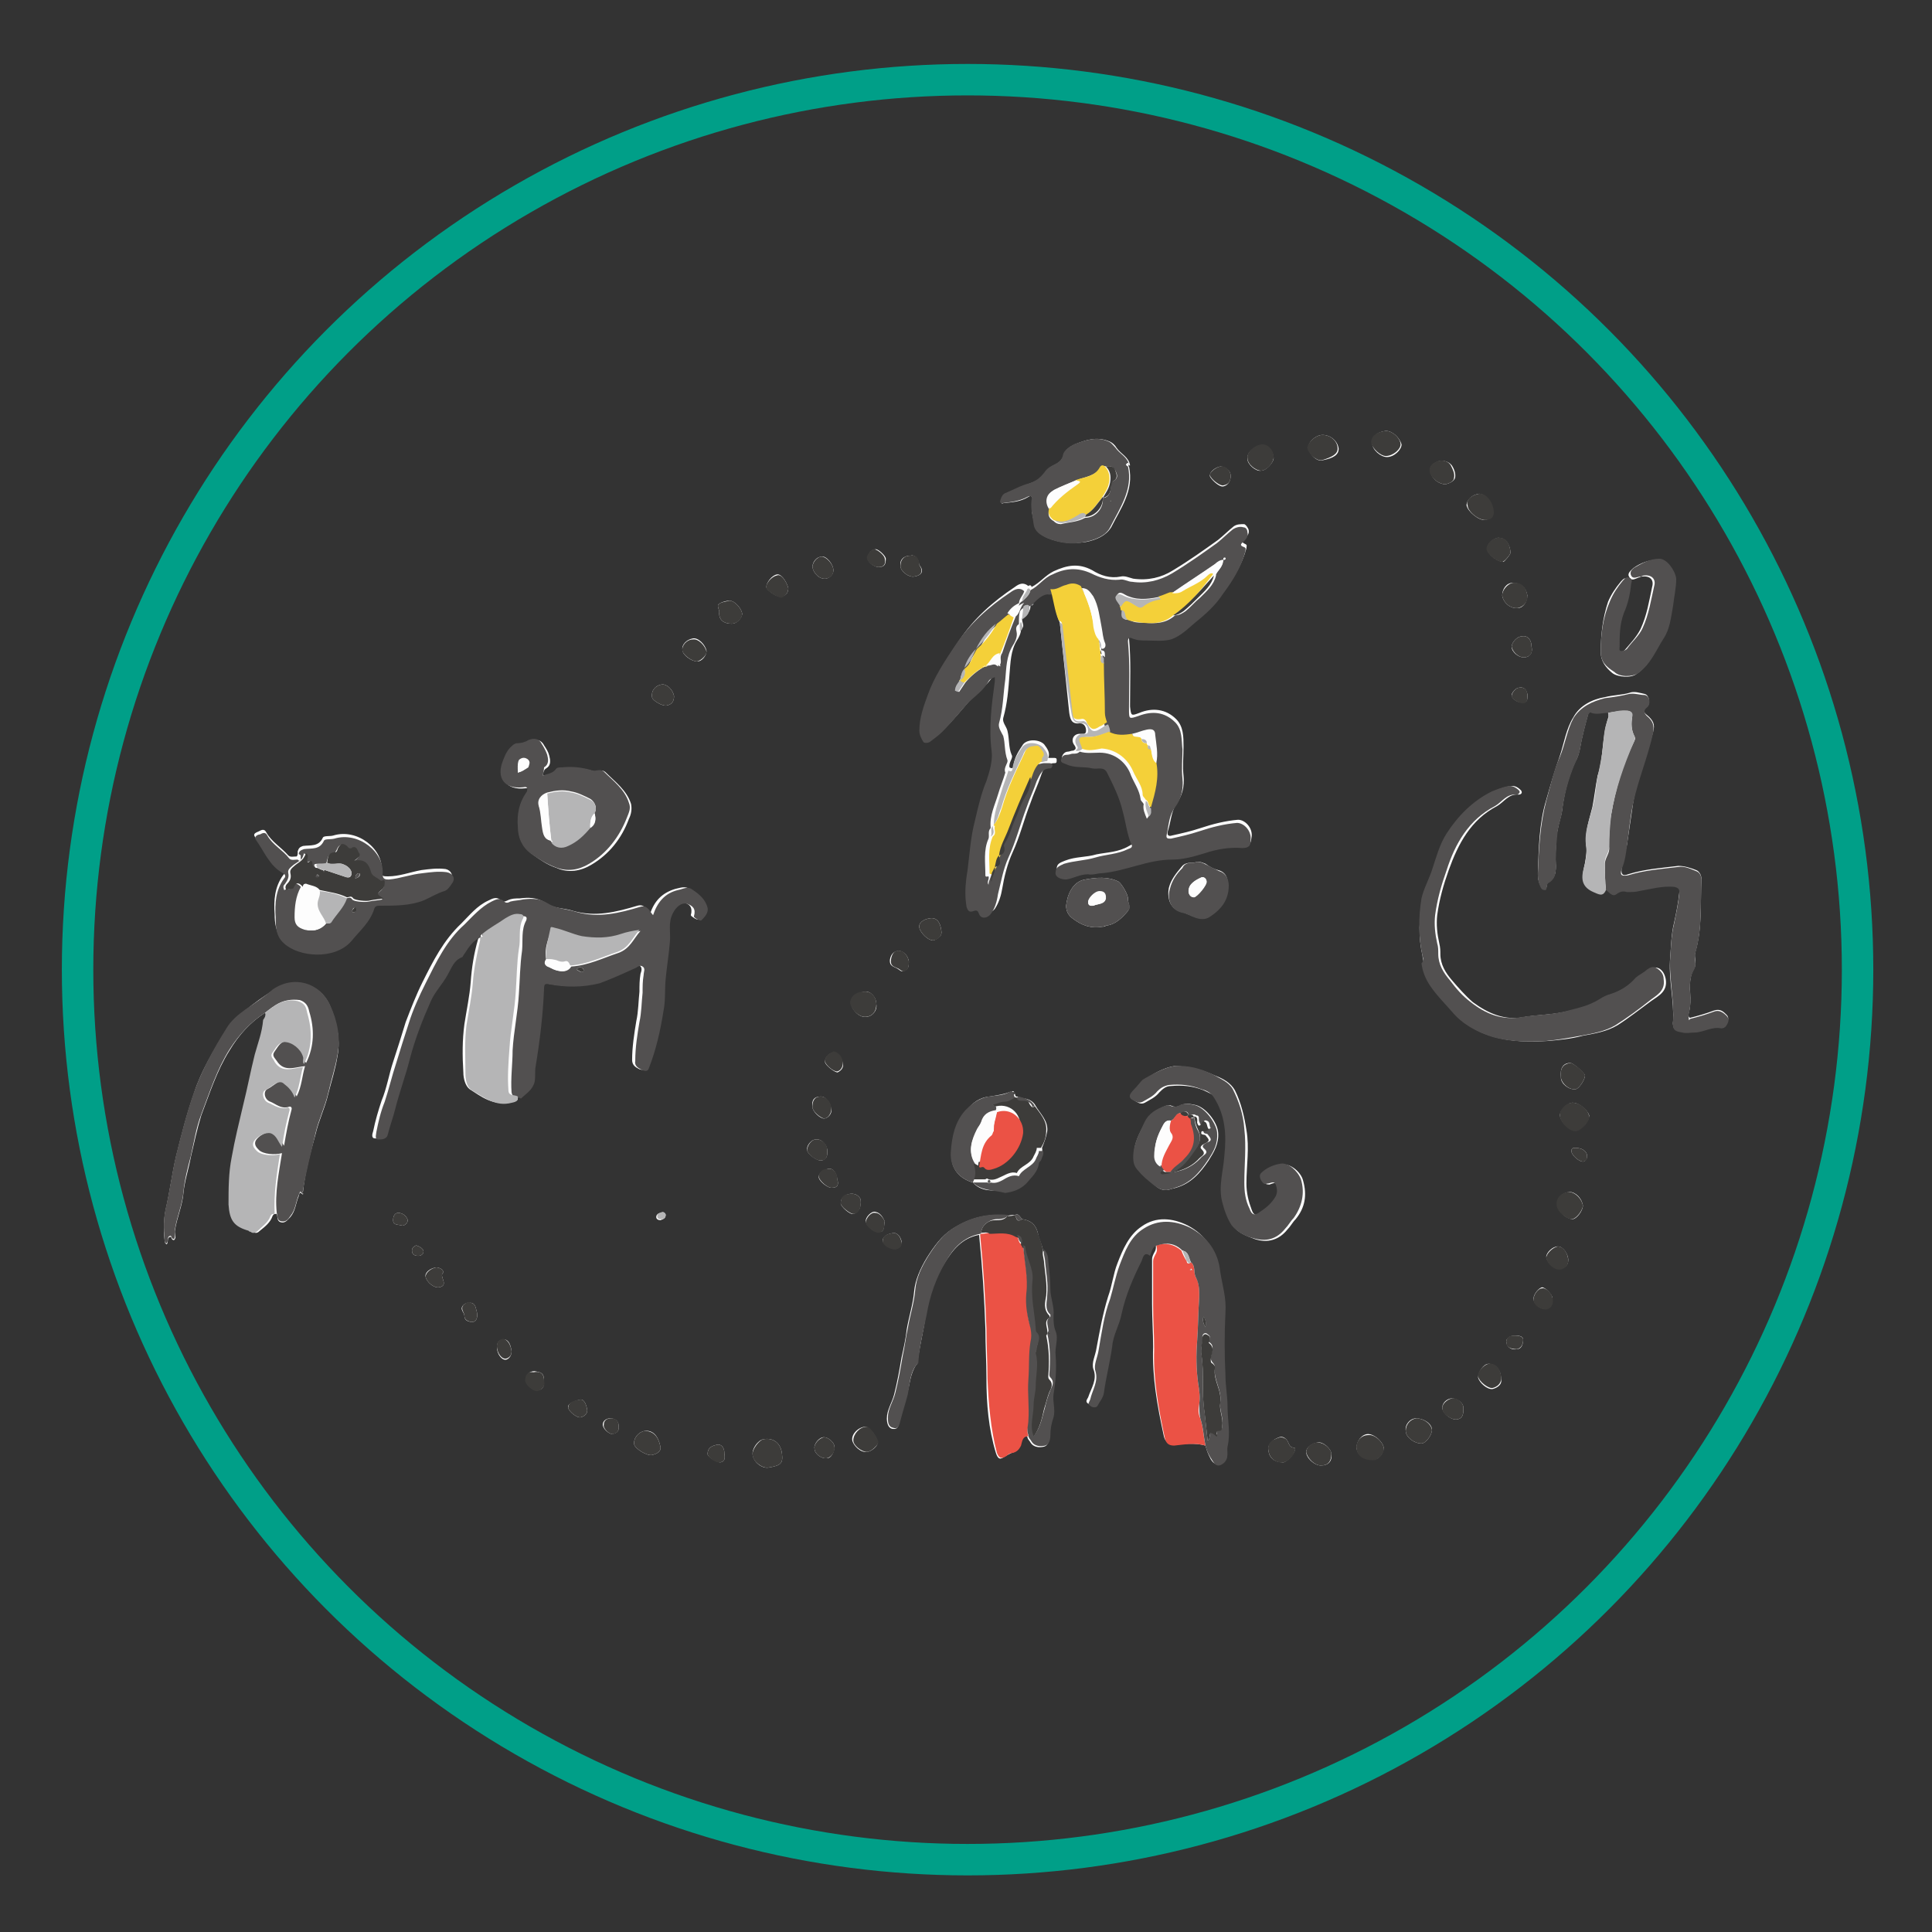 <?xml version="1.0" encoding="utf-8"?>
<!-- Generator: Adobe Illustrator 21.0.2, SVG Export Plug-In . SVG Version: 6.00 Build 0)  -->
<svg version="1.1" id="Ebene_1" xmlns="http://www.w3.org/2000/svg" xmlns:xlink="http://www.w3.org/1999/xlink" x="0px" y="0px"
	 viewBox="0 0 184.3 184.3" style="enable-background:new 0 0 184.3 184.3;" xml:space="preserve">
<rect x="0" y="0" width="184.3" height="184.3" fill="#333333" stroke="none"/>
<style type="text/css">
	.st0{fill:#FDFDFD;}
	.st1{fill:#545452;}
	.st2{fill:#AEED57;}
	.st3{fill:none;stroke:#009F88;stroke-width:3;stroke-miterlimit:10;}
	.st4{fill:#514E4B;}
	.st5{fill:#F49D31;}
	.st6{fill:#525050;}
	.st7{fill:#EB5245;}
	.st8{fill:#B5B5B6;}
	.st9{fill:#F4D039;}
	.st10{fill:#3D3C3A;}
	.st11{fill:#4E4E4C;}
	.st12{fill:#A2A3A4;}
	.st13{fill:#616261;}
	.st14{fill:#1FA8D4;}
	.st15{fill:#EA6555;}
</style>
<g>
	<g>
		<path class="st0" d="M92.8,112.8c0.8,0.9,1.9,0.8,3,0.7c0.7,0,1.4-0.3,2-0.9c0.5-0.5,1.2-1,1.2-1.9c0-0.1,0.2-0.2,0.2-0.3
			c0.1-0.3,0.3-0.5,0.2-0.9c0.2-0.5,0.4-1,0.5-1.6c0.1-1-0.7-1.7-1.1-2.4c-0.3-0.6-0.9-0.7-1.5-0.8c-0.1-0.1-0.2-0.1-0.4-0.1
			c-0.1-0.2-0.1-0.6-0.4-0.5c-0.7,0.3-1.5,0.4-2.1,0.5c-1,0.1-1.6,0.6-2.2,1.3c-1,1.1-1.3,2.5-1.4,4
			C90.6,111.3,91.4,112.4,92.8,112.8L92.8,112.8z M97.5,116.3c-0.4-0.5-0.4-0.5-0.7-0.4c-0.2,0-0.5,0-0.7,0.1
			c-1.9-0.3-3.6,0.2-5.2,1.2c-1.1,0.7-1.8,1.7-2.5,2.8c-0.6,1-1.1,2.1-1.2,3.2c-0.1,1.2-0.5,2.4-0.7,3.6c-0.1,0.9-0.3,1.8-0.5,2.7
			c-0.2,1.2-0.4,2.3-0.7,3.5c-0.2,0.8-0.7,1.5-0.7,2.3c0,0.4,0.1,0.9,0.5,1c0.6,0.1,0.6-0.3,0.7-0.7c0.2-0.8,0.5-1.7,0.7-2.5
			c0.3-1,0.3-2,0.9-2.9c0,0,0.1-0.1,0.1-0.1c0.2-1.6,0.6-3.1,0.8-4.6c0.3-1.8,0.8-3.5,1.8-5c0.8-1.3,1.7-2.4,3.3-2.7
			c0.3,3,0.5,6,0.6,9c0,1.6,0.1,3.1,0.1,4.7c0,2.4,0.2,4.8,0.9,7.1c0.2,0.6,0.4,0.7,0.9,0.3c0.2-0.1,0.4-0.2,0.6-0.3
			c0.4-0.1,0.6-0.3,0.8-0.7c0.2-0.3,0.1-0.9,0.7-0.9c0,0.3,0.2,0.4,0.3,0.6c0.3,0.5,0.9,0.5,1.3,0.4c0.4-0.1,0.5-0.6,0.5-1
			c0-0.6,0.1-1.2,0.3-1.7c0.2-0.7-0.1-1.5,0-2.2c0.2-1.2,0.3-2.5,0.2-3.7c-0.1-0.7,0.3-1.5,0-2.3c-0.2-0.5-0.2-1-0.2-1.5
			c0.1-0.9-0.3-1.7-0.3-2.5c0-0.9-0.1-1.8-0.2-2.7c0-0.4-0.1-0.8-0.4-1.1c-0.1-0.6-0.4-1.1-0.5-1.7
			C98.8,116.8,98.3,116.4,97.5,116.3z M101.1,59.4c0.3,2.9,0.6,5.7,0.9,8.6c0.1,0.6,0.2,1.1,1,1c0.4,0,0.6,0.3,0.6,0.7
			c0,0.4-0.3,0.3-0.6,0.3c-0.6,0-0.9,0.6-0.5,1.1c0.2,0.3,0.1,0.4-0.1,0.5c-0.2,0-0.4,0.1-0.5,0.1c-0.3,0-0.5,0.2-0.6,0.5
			c-0.1,0.4,0.3,0.3,0.5,0.4c0.8,0.4,1.7,0.2,2.5,0.4c0.5,0.1,1.1-0.2,1.4,0.4c0.6,1.2,1.2,2.4,1.5,3.7c0.2,1,0.3,2.1,0.8,3.1
			c0.1,0.3-0.1,0.4-0.3,0.5c-1,0.6-2.1,0.6-3.1,0.8c-1,0.3-2,0.2-3,0.6c-0.5,0.2-0.8,0.3-0.8,0.8c0,0.4,0.5,0.7,1,0.7
			c0.7-0.1,1.3-0.5,2.1-0.5c0.4,0,0.8-0.1,1.3-0.1c2.3-0.2,4.3-1.3,6.7-1.3c1,0,2.1-0.4,3.1-0.6c1.2-0.3,2.4-0.6,3.6-0.5
			c0.8,0.1,0.7-0.3,0.8-0.8c0.1-0.8-0.6-1.6-1.3-1.6c-1.2,0.1-2.4,0.4-3.6,0.8c-0.9,0.3-1.8,0.5-2.7,0.7c-0.3,0.1-0.5,0-0.4-0.4
			c0.3-0.9,0.3-1.8,0.8-2.6c0.6-0.8,0.8-1.7,0.7-2.7c-0.1-0.9,0-1.8,0-2.8c0-0.9,0-1.9-0.7-2.6c-1-1-2.3-1.1-3.5-0.6
			c-0.8,0.3-0.8,0.3-0.9-0.6c0-0.1,0-0.2,0-0.3c0-2.1,0.1-4.1-0.1-6.2c0-0.4,0.2-0.4,0.4-0.3c0.4,0.2,0.9,0.2,1.4,0.2
			c0.8,0,1.6,0.1,2.3-0.1c0.9-0.3,1.6-0.9,2.3-1.6c1-0.9,1.9-1.8,2.7-2.8c0.9-1.2,1.7-2.5,2.1-4c0-0.2,0.1-0.3-0.1-0.4
			c-0.5-0.2-0.2-0.4,0-0.6c0.2-0.2,0.4-0.4,0.3-0.8c-0.1-0.2-0.2-0.4-0.4-0.5c-0.4,0-0.7,0-1,0.2c-0.5,0.4-1,0.9-1.5,1.3
			c-1.4,1-2.8,2-4.3,2.9c-1.1,0.7-2.4,1-3.8,0.8c-0.4-0.1-0.8-0.3-1.2-0.2c-1,0.2-1.9-0.1-2.7-0.6c-1.3-0.7-2.4-0.5-3.7,0.1
			c-0.8,0.4-1.3,1.1-2.1,1.5c0-0.2-0.2-0.2-0.3-0.1c-0.5-0.4-0.9-0.2-1.3,0.1c-2.1,1.4-3.9,3-5.3,5.1c-1,1.5-2,2.9-2.6,4.7
			c-0.4,1.1-0.8,2.2-0.8,3.4c0,0.4,0.2,0.8,0.4,1.1c0.1,0.1,0.5,0.1,0.7-0.1c0.3-0.3,0.7-0.6,1.1-0.9c0.9-0.9,1.6-1.8,2.4-2.7
			c0.6-0.7,1.5-1.2,2-2.1c0.1-0.2,0.3-0.3,0.6-0.4c0,0.2,0,0.3,0,0.4c-0.3,2.2-0.5,4.5-0.3,6.7c0.1,1-0.1,2-0.5,2.8
			c-0.5,1.2-0.8,2.5-1.1,3.8c-0.4,1.6-0.5,3.2-0.7,4.7c-0.1,1.2-0.3,2.3-0.1,3.5c0.1,0.4,0.2,0.7,0.7,0.4c0.3-0.1,0.4,0,0.5,0.3
			c0.2,0.5,0.8,0.4,1.1,0c0.4-0.6,0.6-1.3,0.7-1.9c0.2-1.2,0.5-2.4,1-3.5c0.7-1.5,1.1-3.2,1.7-4.7c0.3-0.9,0.7-1.7,1-2.6
			c0.2-0.6,0.5-1.2,1.3-1.2c0.2,0,0.2-0.1,0.2-0.3c0-0.2-0.1-0.2-0.3-0.2c-0.2,0-0.4,0-0.5,0c0.2-0.5-0.1-0.9-0.4-1.3
			c-0.5-0.5-1.6-0.5-2,0c-0.4,0.6-0.8,1.2-0.9,1.9c0,0.3-0.1,0.5-0.4,0.3c-0.1-0.5,0.4-0.9,0.2-1.2c-0.3-0.7-0.2-1.5-0.4-2.3
			c-0.1-0.4-0.5-0.8-0.4-1.2c0.4-1.4,0.5-2.8,0.6-4.2c0.1-1.1,0.1-2.2,0.7-3.2c0.2-0.3,0.4-0.7,0.4-1.1c0.4-0.2,0.1-0.6,0.1-0.9
			c0-0.1,0-0.2,0.1-0.2c0.4-0.3,0.7-0.6,0.7-1.1c0.1-0.1,0.2-0.2,0.2-0.3c0.1,0,0.2-0.1,0.2-0.2c0.5-0.4,0.9-1,1.6-1.1
			C100.6,57.4,100.7,58.5,101.1,59.4z M107.7,44.4C107.7,44.4,107.7,44.4,107.7,44.4c0.1,0,0.1,0,0.1,0c-0.1-0.8-0.9-1.1-1.3-1.7
			c-0.1-0.2-0.4-0.5-0.7-0.6c-1.2-0.5-2.3-0.1-3.3,0.3c-0.4,0.2-0.9,0.5-1,1c-0.2,0.6-0.6,0.8-1,1c-0.3,0.2-0.6,0.4-0.8,0.7
			c-0.3,0.5-0.8,0.8-1.4,1c-0.7,0.3-1.4,0.6-2.2,0.9c-0.4,0.2-0.5,0.5-0.6,0.8c0,0.1,0,0.3,0.2,0.2c0.8-0.1,1.6-0.1,2.4-0.6
			c0.3-0.2,0.4,0,0.4,0.3c-0.2,0.8,0,1.5,0.2,2.3c0.1,0.7,0.6,1,1.2,1.3c1.2,0.5,2.4,0.6,3.7,0.4c1-0.2,1.9-0.6,2.4-1.4
			c0.9-1.8,2.2-3.5,1.7-5.8C107.6,44.5,107.6,44.4,107.7,44.4z M28.3,81.7c-0.3,0-0.6,0.1-0.8-0.1c-0.7-0.8-1.6-1.3-2.1-2.2
			c-0.2-0.4-0.5-0.2-0.7-0.1c-0.2,0.1-0.6,0.2-0.4,0.5c0.8,1.1,1.3,2.5,2.6,3.2c0.3,0.1,0.3,0.3,0.1,0.5c-0.8,1.1-0.9,2.4-0.8,3.7
			c0,0.8,0.1,1.8,0.8,2.5c1.4,1.3,4.8,1.6,6.4-0.2c0.8-1,1.8-1.9,2.2-3.1c0.1-0.3,0.4-0.3,0.6-0.3c1.4,0,2.7,0,4.1-0.5
			c0.7-0.3,1.3-0.7,2-0.9c0.3-0.1,0.5-0.4,0.7-0.7c0.3-0.5,0-1-0.5-1.1c-0.8-0.1-1.5,0-2.3,0.1c-1.1,0.2-2.1,0.6-3.2,0.6
			c-0.4,0-0.7,0-0.6-0.5c0.2-2.1-2.3-4.1-4.6-3.4c-0.3,0.1-0.9,0-1,0.2c-0.4,0.9-1.2,0.7-1.9,0.8c-0.3,0.1-0.4,0.2-0.5,0.5
			C28.4,81.5,28.4,81.6,28.3,81.7z M115,137.9c0.1,0.5,0.3,0.9,0.5,1.3c0.3,0.5,0.6,0.6,1,0.2c0.6-0.5,0.3-1,0.4-1.6
			c0.2-1.3,0-2.5,0-3.8c0-1-0.2-2-0.2-3c-0.1-2-0.1-4,0-6c0-1.3-0.3-2.6-0.5-3.9c-0.3-1.9-1.2-3.3-2.9-4.2c-1.4-0.7-3-0.9-4.4,0.1
			c-1.2,0.8-1.8,2.2-2.3,3.5c-0.4,1-0.5,2.1-0.9,3.2c-0.5,1.6-0.8,3.3-1.1,4.9c-0.1,0.7-0.5,1.4-0.3,2c0.4,1-0.2,1.8-0.5,2.7
			c-0.1,0.2-0.3,0.4,0,0.6c0.3,0.1,0.6,0.2,0.7,0c0.2-0.4,0.5-0.7,0.6-1.2c0.2-1.5,0.6-3,0.8-4.5c0.2-1.1,0.8-2,0.9-3.1
			c0.3-1.8,1.1-3.4,1.9-5c0.1-0.2,0.2-0.9,0.8-0.5c0.2-0.3,0.2-0.9,0.7-1c0.1,0.3,0.1,0.6-0.1,0.9c-0.1,0.2-0.2,0.4-0.2,0.6
			c0,1.4,0,2.9,0,4.3c0,1.4,0.1,2.7,0.1,4.1c-0.1,2.9,0.4,5.6,1,8.4c0.1,0.5,0.3,0.8,0.9,0.8C113,137.8,114,137.6,115,137.9z
			 M25.3,96.6c0.1,0.2,0,0.4,0,0.7c-0.1,1.1-0.5,2.2-0.8,3.3c-0.4,1.6-0.7,3.2-1.1,4.8c-0.4,1.7-0.8,3.3-1.1,5
			c-0.3,1.5-0.3,3-0.3,4.5c0,1.5,0.4,2.1,1.9,2.5c0.1,0,0.1,0,0.2,0.1c0.3,0.2,0.5,0.1,0.7-0.1c0.5-0.4,1-0.8,1.2-1.4
			c0.1-0.2,0.2-0.2,0.4-0.2c0.1,0.3,0,0.7,0.4,0.8c0.4,0.1,0.6-0.2,0.9-0.5c0.5-0.6,0.5-1.3,0.8-2c0-0.1,0.1-0.4,0.2-0.3
			c0.4,0.4,0.1-0.2,0.2-0.1c0.2-1.9,0.7-3.7,1.2-5.5c0.3-1.3,0.9-2.5,1.2-3.8c0.3-1.2,0.7-2.4,0.9-3.7c0.3-1.6-0.1-3.2-0.7-4.7
			c-0.9-2.2-3.5-2.9-5.5-1.5c-0.9,0.6-1.8,1.2-2.6,1.9c-0.7,0.5-1.4,1.1-1.8,1.8c-1.2,2-2.4,3.9-3.1,6.1c-0.7,2-1.2,4-1.7,6
			c-0.4,1.7-0.6,3.4-1,5.1c-0.2,1-0.2,2-0.1,2.9c0,0.1,0,0.3,0.2,0.4c0.2-0.2,0-0.6,0.3-0.7c0.2-0.1,0.1,0.3,0.4,0.3
			c0.3-0.3,0-0.6,0.1-1c0.2-1.2,0.7-2.3,0.8-3.5c0.1-1.1,0.5-2.3,0.7-3.4c0.3-1.3,0.6-2.7,1-4c0.8-2.1,1.5-4.3,2.7-6.2
			C22.8,98.7,23.9,97.5,25.3,96.6z M161.2,97.1c0,0-0.1-0.1-0.1-0.1c-0.1-0.3,0.1-0.6,0.1-0.9c0.2-1.2-0.3-2.5,0.4-3.7
			c0.3-0.5,0-1,0.1-1.5c0.7-2.3,0.5-4.7,0.6-7.1c0-0.3-0.2-0.7-0.5-0.8c-0.5-0.2-1.1-0.4-1.7-0.4c-1.6,0.2-3.2,0.3-4.8,0.8
			c-0.5,0.2-0.7,0-0.6-0.6c0.2-0.7,0.3-1.5,0.5-2.2c0.2-1.4,0.4-2.7,0.6-4.1c0.4-2.3,1.3-4.4,1.9-6.7c0.2-0.7,0-1.1-0.6-1.6
			c-0.3-0.2-0.4-0.5,0-0.8c0.4-0.3,0.2-1.1-0.2-1.2c-0.5-0.1-1-0.3-1.5-0.1c-0.7,0.2-1.5,0.2-2.3,0.4c-1.2,0.2-2.4,0.8-3,1.9
			c-0.7,1.1-0.9,2.5-1.3,3.7c-0.5,1.4-0.9,2.8-1.3,4.2c-0.7,2.3-0.7,4.6-0.8,6.9c0,0.3,0,0.6,0.1,0.9c0.1,0.3,0.2,0.6,0.5,0.7
			c0.3,0.1,0.2-0.4,0.3-0.5c0,0,0,0,0-0.1c1-0.5,0.8-1.4,0.8-2.2c0-1,0-2,0.2-2.9c0.1-0.6,0.3-1.1,0.4-1.7c0.2-1.7,0.6-3.3,1.3-4.8
			c0.2-0.3,0.3-0.7,0.4-1.1c0.2-1.2,0.5-2.3,0.8-3.4c0-0.2,0.1-0.3,0.3-0.2c0.6,0.2,1.1-0.1,1.6,0c0,0.2,0.1,0.4,0,0.6
			c-0.3,0.9-0.4,1.8-0.5,2.7c-0.1,1-0.2,1.9-0.5,2.8c-0.2,1-0.3,2-0.5,3c-0.3,1.2-0.7,2.3-0.6,3.6c0.1,0.5,0,1.1-0.1,1.7
			c-0.2,1-0.6,2.1,0.8,2.7c0.5,0.2,0.9,0.4,1.2-0.2c0.3,0.2,0.6,0.7,1,0.4c0.3-0.3,0.7-0.3,1-0.2c0.4,0.1,0.8,0,1.2-0.1
			c1.1-0.3,2.1-0.5,3.3-0.4c0.5,0,0.6,0.3,0.5,0.6c-0.1,1-0.3,2-0.5,2.9c-0.3,1.2-0.3,2.5-0.4,3.7c-0.1,1.9,0.4,3.8,0.3,5.7
			c-0.1,0.9,0.4,0.9,0.9,1c0.4,0.1,0.7,0,1.1,0c0.9-0.1,1.7-0.6,2.6-0.4c0.2,0.1,0.4-0.1,0.5-0.3c0.1-0.3,0.3-0.6,0-0.9
			c-0.3-0.3-0.6-0.6-1.2-0.4C162.7,96.7,162,96.9,161.2,97.1z M49.4,104.7c0.5-0.5,1.2-0.8,1.3-1.6c0.1-0.5,0.1-1,0.1-1.5
			c0.4-2.5,0.8-4.9,0.8-7.4c0-0.4,0.1-0.4,0.5-0.4c1.6,0.3,3.2,0.4,4.8-0.1c1.2-0.3,2.2-0.9,3.3-1.4c0.2-0.1,0.5-0.3,0.8-0.2
			c0.3,0.2,0.2,0.5,0.1,0.8c-0.1,0.6-0.1,1.1-0.1,1.7c-0.1,0.9-0.1,1.9-0.3,2.8c-0.2,1.2-0.4,2.5-0.4,3.7c0,0.5,0.3,0.7,0.7,0.9
			c0.3,0.1,0.5,0.1,0.6-0.2c0.7-1.8,1.1-3.6,1.4-5.5c0.2-1,0.1-2,0.2-3c0.1-1.2,0.3-2.4,0.4-3.5c0.1-0.9-0.2-1.9,0.3-2.8
			c0.3-0.6,0.8-1,1.3-0.9c0.6,0.1,0.9,0.5,0.7,1.2c0,0.1,0.6,0.5,0.7,0.4c0.2-0.4,0.7-0.7,0.6-1.2c-0.2-0.8-0.8-1.3-1.4-1.7
			c-0.5-0.3-0.9-0.1-1.4,0c-1.3,0.4-2,1.2-2.4,2.4c-0.3-0.4-0.5-1-1.2-0.8c-2,0.6-4,1.1-6.1,0.5c-0.9-0.3-1.9-0.2-2.7-0.8
			c-0.8-0.5-1.6-0.5-2.4-0.4c-0.4,0-0.8,0-1.2,0.2c-0.2,0.1-0.5,0.2-0.6,0c-0.4-0.4-0.8-0.2-1.2,0c-1.1,0.5-1.8,1.4-2.6,2.2
			c-1.7,1.6-2.7,3.6-3.7,5.6c-0.6,1.2-1.1,2.5-1.6,3.8c-0.4,1.3-0.8,2.6-1.2,3.8c-0.4,1.2-0.6,2.5-1.1,3.7c-0.3,0.9-0.6,1.9-0.8,2.9
			c-0.1,0.3-0.2,0.7,0.2,0.7c0.3,0,0.7,0,0.9-0.5c0.2-0.8,0.5-1.6,0.7-2.4c0.4-1.6,1-3.2,1.4-4.8c0.5-1.9,1.1-3.7,2-5.5
			c0.4-0.9,1.1-1.7,1.6-2.5c0.4-0.6,0.6-1.4,1.4-1.7c0.1-0.1,0.2-0.2,0.2-0.3c0.5-0.6,0.9-1.3,1.6-1.6c0,0.1,0.1,0.2,0,0.3
			c-0.4,1.4-0.6,2.7-0.7,4.1c-0.1,1.3-0.4,2.7-0.6,4c-0.2,1.5-0.2,3-0.1,4.6c0,0.6,0.2,1.3,0.6,1.6c1.1,0.7,2.2,1.6,3.8,1.2
			C49.3,105.1,49.4,105,49.4,104.7z M135.7,91.2c0,0.2,0.1,0.4,0.1,0.7c0,0.8,0.3,1.5,0.8,2.1c0.6,0.9,1.4,1.7,2.1,2.5
			c1,1.2,2.3,2,3.8,2.4c1.7,0.5,3.4,0.5,5.2,0.4c1.1-0.1,2.2-0.2,3.3-0.5c1.1-0.2,2.3-0.4,3.3-1c1.1-0.7,2.1-1.5,3.2-2.3
			c0.7-0.5,1.6-0.9,1.4-2.1c-0.1-0.5-0.3-0.8-0.6-1c-0.4-0.2-0.7-0.1-1,0.1c-0.4,0.3-0.8,0.5-1.1,0.8c-0.7,0.6-1.4,1.2-2.3,1.5
			c-0.4,0.1-0.7,0.3-1.1,0.5c-1,0.7-2.2,0.9-3.4,1.2c-1.3,0.3-2.6,0.3-3.9,0.5c-1.9,0.4-3.5-0.3-5-1.4c-0.7-0.6-1.4-1.4-2-2.1
			c-0.6-0.7-1.1-1.5-1.1-2.5c0-0.3,0-0.6-0.1-1c-0.2-0.9-0.3-1.8-0.2-2.7c0.2-1.5,0.6-2.9,1.1-4.3c0.9-2.5,2.1-4.8,4.6-6.1
			c0.7-0.4,1.1-1.2,2.1-1.1c0.1,0,0.4-0.1,0.2-0.4c-0.3-0.3-0.6-0.5-1.1-0.4c-0.5,0.1-1.1,0.3-1.5,0.5c-1.8,0.9-3.2,2.2-4.3,4
			c-0.7,1.1-1,2.3-1.4,3.5c-0.3,0.9-0.8,1.8-1,2.7C135.3,87.6,135.3,89.4,135.7,91.2z M51.8,74c0-0.3,0.1-0.6,0.3-0.7
			c0.5-0.3,0.4-0.8,0.3-1.2c-0.1-0.4-0.3-0.7-0.5-1c-0.3-0.6-0.9-0.6-1.3-0.4c-0.4,0.2-0.7,0.3-1.1,0.3c-0.2,0-0.3,0.1-0.4,0.2
			c-0.5,0.4-0.7,0.9-0.9,1.4c-0.7,1.7,0.1,2.8,1.9,2.6c0.2,0,0.3-0.1,0.4,0.1c0.1,0.2,0,0.3-0.1,0.4c-0.7,1-0.9,2.1-0.8,3.3
			c0.1,1,0.4,1.9,1.2,2.5c0.7,0.5,1.4,1,2.3,1.3c1.1,0.5,2.3,0.3,3.3-0.3c1.7-1,2.9-2.5,3.6-4.4c0.2-0.4,0.3-0.9,0.2-1.4
			c-0.4-1.3-1.5-2.1-2.4-3c-0.4-0.4-0.7,0-1.1-0.1c-0.9-0.3-1.9-0.4-2.9-0.3c-0.2,0-0.4,0-0.6,0.2C52.7,73.8,52.3,73.9,51.8,74z
			 M112,101.7c-0.8,0.1-2.3,0.8-2.8,1.4c-0.3,0.3-0.5,0.6-0.8,0.9c-0.6,0.6-0.6,0.8,0.2,1.2c0.2,0.1,0.4,0.1,0.6,0
			c0.5-0.3,1-0.5,1.4-1c0.3-0.3,0.6-0.6,1.1-0.6c1.1-0.1,2.1,0,3.1,0.4c0.4,0.2,1,0.4,1.2,0.8c1,1.7,1.1,3.6,1,5.5
			c-0.1,1.5-0.6,2.9-0.2,4.5c0.2,0.8,0.4,1.6,0.9,2.2c0.4,0.6,1.2,0.9,2,1.2c1.2,0.4,2.3,0.1,3.1-0.9c0.3-0.3,0.5-0.7,0.8-1
			c0.9-1.1,1.1-2.3,0.7-3.7c-0.2-0.8-1.2-1.6-1.9-1.5c-0.7,0.1-1.4,0.4-1.9,0.9c-0.2,0.2-0.1,0.5,0,0.7c0.1,0.2,0.3,0.3,0.6,0.3
			c0.3-0.1,0.6-0.3,0.8,0.1c0.1,0.3,0.2,0.7,0,1.1c-0.3,0.7-0.9,1.1-1.5,1.5c-0.5,0.3-0.8,0.3-1-0.3c-0.3-0.8-0.5-1.6-0.5-2.5
			c0-1.7,0.3-3.4,0-5.1c-0.2-1.3-0.5-2.6-1.1-3.8c-0.4-0.7-1.1-1.1-1.9-1.4C114.6,102,113.4,101.7,112,101.7z M152.7,62.2
			c0,0.9,0.5,1.5,1.1,2c0.5,0.4,1.8,0.5,2.3,0.1c1.2-0.8,1.7-2.1,2.4-3.3c0.6-0.9,0.8-2.1,0.9-3.1c0.1-0.9,0.4-1.7,0.3-2.6
			c0-0.9-0.8-2-1.6-1.9c-0.8,0-1.6,0.3-2.3,0.8c-0.2,0.2-0.6,0.5-0.4,0.8c0.2,0.5,0.6,0.2,0.9,0.1c0.1,0,0.2-0.1,0.3-0.1
			c0.8-0.1,1.2,0.3,1,1c-0.3,1.4-0.5,2.7-1.1,4c-0.4,0.8-1,1.4-1.5,2c-0.1,0.1-0.3,0.2-0.5,0.2c-0.2,0-0.2-0.3-0.2-0.4
			c-0.1-1.1-0.1-2.2,0.4-3.2c0.4-0.9,0.7-1.8,0.7-2.8c0-0.3,0-0.5-0.2-0.6c-0.3-0.1-0.4,0.1-0.6,0.3c-0.5,0.6-0.9,1.2-1.2,1.9
			C152.9,58.9,152.7,60.5,152.7,62.2z M111.5,113.5c0.2-0.1,0.4-0.1,0.7-0.2c1.4-0.4,2.3-1.4,3.1-2.6c0.5-0.8,1-1.6,0.9-2.7
			c-0.1-1-1.2-2.4-2.2-2.6c-0.5-0.1-1-0.2-1.5,0.1c-0.2,0.1-0.5,0.1-0.7,0c-0.2-0.1-0.4-0.1-0.6,0c-0.8,0.3-1.5,0.8-1.9,1.5
			c-0.6,1.1-1.2,2.1-1.1,3.4c0,0.5,0.1,0.9,0.5,1.3c0.5,0.5,0.9,0.9,1.4,1.3C110.5,113.4,110.9,113.6,111.5,113.5z M113.9,82.3
			c-0.5,0-0.9,0-1.2,0.4c-0.5,0.6-1,1.2-1.2,2c-0.2,1.1,0.2,2.1,1.3,2.3c0.3,0.1,0.7,0.3,1,0.4c0.5,0.2,1,0.3,1.6-0.1
			c0.9-0.7,1.6-1.4,1.7-2.6c0.1-0.8-0.1-1.5-0.9-1.7c-0.4-0.1-0.8-0.3-1.2-0.6C114.7,82.3,114.4,82.1,113.9,82.3z M105.2,88.4
			c0.1,0,0.2,0,0.3-0.1c0.9-0.1,1.5-0.7,2.1-1.4c0.3-0.4,0-0.7,0-1.1c0,0,0-0.1,0-0.1c0-0.4-0.6-1.4-0.9-1.6c-1-0.5-2.1-0.4-3.2-0.2
			c-1.2,0.2-1.7,1.5-1.8,2.5c0,0.5,0.2,0.9,0.6,1.2C103.2,88.3,104.1,88.6,105.2,88.4z M74.6,138.7c-0.1-1-0.8-1.6-1.8-1.4
			c-0.5,0.1-1.1,0.9-1,1.5c0.1,0.7,0.9,1.3,1.5,1.2C74.5,139.8,74.7,139.6,74.6,138.7z M149.9,105.2c-0.5,0.1-1.1,0.8-1.1,1.2
			c0.1,0.7,1,1.5,1.6,1.4c0.5-0.1,1.2-0.9,1.2-1.4C151.4,105.8,150.5,105.1,149.9,105.2z M126,41.5c-0.6,0.1-1.2,0.7-1.2,1.2
			c0.1,0.6,0.8,1.4,1.4,1.2c1-0.2,1.5-0.5,1.5-1.1C127.6,42,126.8,41.4,126,41.5z M132.2,41.1c-0.8,0.1-1.3,0.5-1.3,1.2
			c0,0.6,0.8,1.3,1.4,1.3c0.7,0,1.4-0.7,1.4-1.2C133.5,41.7,132.8,41.1,132.2,41.1z M132,138.1c-0.1-0.6-0.9-1.3-1.5-1.3
			c-0.6,0-1.1,0.7-1.1,1.3c0.1,0.8,0.8,1.1,1.6,1.1C131.5,139.3,132,138.6,132,138.1z M151,115c-0.1-0.7-0.7-1.3-1.3-1.3
			c-0.7,0.1-1.2,0.6-1.1,1.3c0,0.6,0.9,1.3,1.4,1.3C150.4,116.3,151,115.5,151,115z M141.1,47.1c-0.7,0.1-1.2,0.6-1.2,1.1
			c0.1,0.6,1.2,1.5,1.8,1.4c0.4-0.1,0.8-0.3,0.7-0.7C142.4,48,141.7,47.1,141.1,47.1z M83.6,95.8c0-0.7-0.6-1.3-1.1-1.2
			c-0.8,0.1-1.4,0.5-1.3,1.1c0,0.6,0.8,1.4,1.4,1.3C83.2,97,83.7,96.4,83.6,95.8z M120.3,44.9c0.5,0,1.2-0.8,1.2-1.2
			c-0.1-0.8-0.6-1.3-1.2-1.2c-0.7,0.1-1.4,0.7-1.3,1.3C119,44.3,119.8,45,120.3,44.9z M135.1,135.3c-0.6,0-1.1,0.6-1,1.2
			c0,0.6,0.8,1.2,1.5,1.2c0.4,0,1-0.8,1-1.3C136.6,135.8,135.8,135.3,135.1,135.3z M144.3,55.6c-0.6,0-1,0.6-1,1.2
			c0.1,0.7,0.8,1.3,1.5,1.2c0.5,0,0.9-0.6,0.9-1.2C145.6,56.1,145.1,55.6,144.3,55.6z M121,138.4c0.1,0.7,0.6,1.1,1.4,1.1
			c0.3,0,1-0.7,1.1-1.1c0-0.1,0-0.3,0-0.3c-0.6,0-0.5-0.5-0.8-0.8c-0.4-0.4-0.7-0.2-1.1,0C121.2,137.6,120.9,137.9,121,138.4z
			 M61.5,136.5c-0.6,0.1-1.1,0.7-1,1.3c0.1,0.4,1.2,1.1,1.7,1c0.4-0.1,0.9-0.3,0.8-0.8C62.8,137,62.3,136.4,61.5,136.5z M137.9,46.2
			c0.4-0.1,0.8-0.3,0.9-0.6c0.1-0.4-0.1-0.9-0.3-1.2c-0.3-0.4-1-0.6-1.5-0.3c-0.4,0.2-0.7,0.5-0.5,1
			C136.6,45.7,137.3,46.2,137.9,46.2z M82.7,138.5c0.4,0,1.1-0.6,1-0.9c0-0.5-0.8-1.5-1.1-1.5c-0.7,0-1.4,0.7-1.3,1.3
			C81.4,137.9,82.1,138.6,82.7,138.5z M150.3,103.9c0.3,0,0.9-0.9,0.9-1.3c0-0.2-1.1-1.2-1.4-1.2c-0.7,0-1,0.5-0.9,1.4
			C148.9,103.4,149.7,104,150.3,103.9z M127,138.7c0-0.5-0.8-1.2-1.3-1.1c-0.6,0.1-1.1,0.5-1.1,0.9c0,0.6,0.8,1.3,1.4,1.3
			C126.7,139.8,127.1,139.4,127,138.7z M142,130.1c-0.5,0-1,0.8-1,1.3c0.1,0.5,0.9,1.2,1.4,1.1c0.4-0.1,0.9-0.4,0.8-0.9
			C143.2,130.6,142.6,130.1,142,130.1z M68.6,58.5c0,0.6,0.4,1,1.2,1c0.4,0,0.9-0.4,1-0.9c0-0.5-0.7-1.3-1.2-1.3
			c-0.3,0-0.7,0.1-1,0.3C68.3,57.8,68.7,58.2,68.6,58.5z M144.1,52.7c-0.1-0.9-0.5-1.4-1.2-1.4c-0.5,0.1-1.1,0.6-1,1.1
			c0,0.5,1,1.2,1.5,1.2C143.5,53.6,144.1,52.9,144.1,52.7z M66.5,63.1c0.5,0,0.9-0.6,0.9-1c-0.1-0.6-0.8-1.3-1.3-1.2
			c-0.6,0.1-1.1,0.6-1,1.1C65.1,62.5,66,63.1,66.5,63.1z M89.8,88.8c-0.1-0.9-0.5-1.3-1.1-1.2c-0.7,0.1-1.1,0.5-1,0.9
			c0.1,0.5,0.9,1.3,1.4,1.2C89.5,89.5,89.9,89.3,89.8,88.8z M63.1,65.3c-0.6,0.1-1,0.6-0.9,1.2c0,0.3,1,0.9,1.4,0.8
			c0.5-0.1,0.7-0.4,0.7-0.9C64.2,65.8,63.6,65.2,63.1,65.3z M148.6,118.9c-0.5,0-1.1,0.6-1.1,1c0.1,0.6,0.8,1.2,1.4,1.1
			c0.4-0.1,0.7-0.3,0.7-0.8C149.6,119.6,149.1,118.9,148.6,118.9z M75.2,56.1c-0.2-0.7-0.7-1.4-1.1-1.3c-0.5,0.1-1,0.8-1,1.2
			c0,0.3,1.2,1.1,1.5,0.9C75,56.8,75.2,56.5,75.2,56.1z M77.5,54.1c0.1,0.6,0.7,1.2,1.3,1.1c0.4-0.1,0.7-0.4,0.7-0.8
			c0-0.6-0.7-1.4-1.1-1.3C77.9,53.1,77.5,53.6,77.5,54.1z M87.7,53.9c-0.1-0.6-0.4-1-0.8-0.9c-0.7,0-1.1,0.4-1,1
			c0,0.5,0.8,1.1,1.3,1C87.9,54.9,88.2,54.5,87.7,53.9z M138.5,133.4c-0.5,0-1,0.5-0.9,1c0.1,0.5,0.9,1.1,1.4,1
			c0.6-0.1,0.6-0.6,0.6-1.1C139.6,133.8,139,133.4,138.5,133.4z M148.1,123.8c-0.1-0.4-0.7-1-1-1c-0.4,0.1-0.9,0.8-0.8,1.2
			c0.1,0.5,0.8,1,1.3,0.8C148,124.7,148.1,124.3,148.1,123.8z M78.4,110.7c0.4-0.1,0.6-0.4,0.5-1.1c-0.1-0.5-0.6-1-1.1-0.9
			c-0.4,0-0.9,0.6-0.8,1C77,110.1,78,110.8,78.4,110.7z M146.1,61.7c0-0.7-0.4-1.1-0.9-1c-0.5,0-1,0.6-1,1c0,0.5,0.7,1.1,1.3,1
			C146.1,62.6,146.2,62.1,146.1,61.7z M78.9,139.1c0.4,0,0.7-0.6,0.7-1.1c0-0.4-0.6-0.9-1-0.9c-0.5,0-1,0.7-0.9,1.1
			C77.7,138.7,78.4,139.2,78.9,139.1z M77.5,105.6c0,0.4,0.7,1.1,1.1,1.1c0.4,0,0.8-0.5,0.7-0.9c-0.1-0.6-0.5-1.2-1-1.2
			C77.7,104.6,77.4,104.9,77.5,105.6z M82.1,114.4c-0.2-0.4-0.6-0.6-1.1-0.5c-0.5,0.1-0.8,0.4-0.8,0.9c0,0.3,0.9,1.1,1.2,1
			C81.9,115.7,82.2,115.1,82.1,114.4z M116.4,44.5c-0.5,0.1-1,0.5-1,0.9c0.1,0.3,0.9,1.1,1.3,1c0.5-0.1,0.7-0.6,0.7-1
			C117.4,44.9,116.9,44.5,116.4,44.5z M86.7,91.7c-0.1-0.5-0.4-0.9-0.9-1c-0.5,0-0.8,0.3-0.9,0.8c-0.1,0.7,0.4,0.7,0.7,0.9
			c0.2,0.1,0.4,0.4,0.7,0.2C86.7,92.4,86.7,92.1,86.7,91.7z M51.9,131.7c0-0.8-0.4-0.8-0.9-0.9c-0.6,0-0.8,0.4-0.8,0.8
			c0,0.4,0.7,1.1,1.2,1C51.9,132.5,51.9,132.1,51.9,131.7z M84.4,116.5c-0.2-0.4-0.4-0.8-0.9-0.9c-0.4-0.1-1,0.6-0.9,0.9
			c0,0.4,0.8,1.1,1.2,1C84.4,117.6,84.3,117,84.4,116.5z M42.3,121.4c0-0.3-0.4-0.5-0.7-0.5c-0.6,0.1-1.1,0.5-1,0.9
			c0.1,0.5,0.8,1.1,1.3,1C42.9,122.6,41.8,121.7,42.3,121.4z M79.9,112.6c-0.1-0.7-0.4-1.2-0.9-1.1c-0.4,0.1-0.8,0.3-0.9,0.7
			c-0.1,0.4,0.9,1.2,1.3,1.1C79.9,113.3,80,113,79.9,112.6z M55.4,133.5c-0.9,0.2-1.3,0.5-1.2,0.8c0.1,0.4,0.9,1,1.2,0.9
			c0.4-0.1,0.7-0.4,0.6-0.8C55.9,133.9,55.7,133.5,55.4,133.5z M83.8,54.1c0.6,0,0.7-0.3,0.7-0.8c0-0.3-0.8-1-1-0.9
			c-0.4,0-0.8,0.6-0.7,0.9C82.8,53.7,83.5,54.1,83.8,54.1z M80.4,101.4c-0.1-0.5-0.6-1.1-0.9-1c-0.4,0.1-0.8,0.4-0.8,0.9
			c0,0.3,0.9,1,1.2,1C80.3,102.1,80.5,101.8,80.4,101.4z M45.5,125.2c-0.1-0.3-0.1-0.8-0.5-0.9c-0.3-0.1-0.6,0-0.8,0.2
			c-0.4,0.4,0.1,0.7,0.1,1c0,0.6,0.6,0.6,0.8,0.6C45.4,126.1,45.6,125.7,45.5,125.2z M68.5,137.8c-0.6,0.1-1,0.3-1,0.9
			c0,0.3,0.9,0.8,1.2,0.8c0.6-0.1,0.4-0.6,0.4-0.9C69.1,138.2,68.9,137.8,68.5,137.8z M85.3,117.6c-0.5,0.1-1,0.2-1.1,0.7
			c0,0.4,0.7,0.8,1.2,0.8c0.4,0,0.6-0.3,0.6-0.7C85.9,118,85.7,117.7,85.3,117.6z M48.8,128.9c-0.1-0.8-0.4-1.2-0.8-1.1
			c-0.4,0-0.6,0.3-0.6,0.7c0,0.7,0.5,1.3,0.9,1.2C48.6,129.6,48.8,129.3,48.8,128.9z M144.9,65.6c-0.3,0-0.7,0.5-0.7,0.7
			c0,0.4,0.7,0.8,1.1,0.7c0.5,0,0.4-0.5,0.4-0.8C145.6,65.8,145.4,65.5,144.9,65.6z M59,135.9c0-0.3-0.3-0.6-0.8-0.6
			c-0.3,0-0.7,0.2-0.7,0.6c0,0.4,0.6,0.9,0.9,0.9C58.9,136.7,59.1,136.5,59,135.9z M144.3,127.4c-0.3,0.1-0.7,0.3-0.6,0.7
			c0.1,0.5,0.6,0.7,1,0.6c0.5,0,0.6-0.6,0.6-0.9C145.3,127.4,144.8,127.4,144.3,127.4z M150.3,109.5c-0.2,0-0.4,0-0.4,0.3
			c0,0.4,0.8,1.1,1.2,1c0.2-0.1,0.3-0.3,0.3-0.5C151.4,109.8,150.9,109.5,150.3,109.5z M38,115.7c-0.4,0-0.5,0.4-0.5,0.7
			c0,0.5,0.5,0.4,0.8,0.5c0.2,0.1,0.6-0.2,0.6-0.5C38.8,116,38.4,115.7,38,115.7z M39.7,118.8c-0.2,0.1-0.4,0.2-0.4,0.5
			c0,0.4,0.3,0.5,0.6,0.5c0.3,0,0.5-0.2,0.5-0.4C40.4,119.1,40,118.9,39.7,118.8z M63.5,115.9c0-0.2-0.2-0.2-0.4-0.2
			c-0.2,0-0.5,0.1-0.5,0.4c0,0.2,0.2,0.3,0.4,0.3C63.3,116.3,63.5,116.2,63.5,115.9z"/>
		<path class="st6" d="M98.3,56.3c0.8-0.4,1.3-1.2,2.1-1.5c1.2-0.6,2.4-0.7,3.7-0.1c0.8,0.4,1.7,0.7,2.7,0.6
			c0.4-0.1,0.8,0.2,1.2,0.2c1.3,0.2,2.6-0.1,3.8-0.8c1.5-0.9,2.9-1.9,4.3-2.9c0.5-0.4,1-0.9,1.5-1.3c0.3-0.2,0.7-0.3,1-0.2
			c0.3,0,0.4,0.3,0.4,0.5c0.1,0.3-0.1,0.6-0.3,0.8c-0.2,0.2-0.6,0.4,0,0.6c0.2,0.1,0.1,0.2,0.1,0.4c-0.4,1.5-1.2,2.8-2.1,4
			c-0.7,1.1-1.7,2-2.7,2.8c-0.7,0.6-1.4,1.3-2.3,1.6c-0.8,0.2-1.6,0.1-2.3,0.1c-0.5,0-0.9,0-1.4-0.2c-0.2-0.1-0.4-0.1-0.4,0.3
			c0.2,2.1,0.1,4.1,0.1,6.2c0,0.1,0,0.2,0,0.3c0,0.9,0,0.9,0.9,0.6c1.3-0.5,2.5-0.4,3.5,0.6c0.7,0.7,0.6,1.7,0.7,2.6
			c0,0.9-0.1,1.8,0,2.8c0.1,0.9-0.1,1.9-0.7,2.7c-0.6,0.8-0.6,1.7-0.8,2.6c-0.1,0.4,0.1,0.4,0.4,0.4c0.9-0.2,1.8-0.4,2.7-0.7
			c1.2-0.4,2.4-0.7,3.6-0.8c0.7,0,1.4,0.8,1.3,1.6c0,0.4,0,0.8-0.8,0.8c-1.2-0.1-2.4,0.1-3.6,0.5c-1,0.3-2,0.6-3.1,0.6
			c-2.3,0-4.4,1.1-6.7,1.3c-0.4,0-0.9,0.2-1.3,0.1c-0.8,0-1.4,0.4-2.1,0.5c-0.6,0-1.1-0.3-1-0.7c0-0.5,0.4-0.6,0.8-0.8
			c1-0.3,2-0.3,3-0.6c1-0.3,2.1-0.3,3.1-0.8c0.3-0.1,0.5-0.2,0.3-0.5c-0.4-1-0.5-2-0.8-3.1c-0.3-1.3-0.9-2.5-1.5-3.7
			c-0.3-0.6-0.9-0.3-1.4-0.4c-0.8-0.2-1.7,0-2.5-0.4c-0.2-0.1-0.5-0.1-0.5-0.4c0.1-0.3,0.2-0.5,0.6-0.5c0.2,0,0.4-0.1,0.5-0.1
			c0.3,0,0.5,0,0.7-0.2c0.6,0.2,1.3,0.1,1.9,0.1c1.5,0,2.6,1,3,2.2c0.3,0.7,0.8,1.4,0.9,2.2c0,0.2,0.2,0.3,0.3,0.5
			c-0.1,0.5,0.1,0.9,0.3,1.4c0.3-0.3,0.2-0.5,0.2-0.8c0.4-1.4,0.8-2.8,0.5-4.3c0.3-0.9,0.1-1.8-0.1-2.7c-0.1-0.5-0.4-0.7-0.8-0.5
			c-0.5,0.1-0.9,0.3-1.4,0.4c-0.7,0-1.5,0.2-2.2-0.2c-0.1-0.2-0.2-0.5-0.2-0.7c-0.1-0.3-0.1-0.6-0.2-0.9c-0.1-1.6-0.1-3.2-0.1-4.8
			c0-0.2,0-0.4,0.1-0.6c0-0.6,0-0.6-0.4-0.7c0,0,0,0,0,0c0,0,0,0-0.1-0.1c0,0,0,0,0,0c0.4,0,0.4-0.3,0.3-0.6
			c-0.2-0.4-0.2-0.9-0.3-1.4c-0.2-1-0.3-2.1-0.8-3c-0.2-0.4-0.5-0.9-1.1-0.8c-0.4-0.3-0.9-0.3-1.4-0.1c-0.5,0.2-0.9,0.5-1.5,0.4
			c-0.7,0.1-1.1,0.7-1.6,1.1c-0.1,0-0.2,0.1-0.2,0.2c-0.1,0.1-0.2,0.2-0.2,0.3c0-0.1,0-0.3-0.2-0.3c-0.2,0-0.3,0.2-0.4,0.3
			c-0.1,0.3-0.1,0.7-0.1,1.1c0,0.1,0,0.2-0.1,0.2c-0.3,0.3-0.1,0.6-0.1,0.9c0,0.4-0.2,0.8-0.4,1.1c-0.6,1-0.6,2.1-0.7,3.2
			c-0.2,1.4-0.2,2.8-0.6,4.2c-0.1,0.4,0.2,0.8,0.4,1.2c0.2,0.7,0.1,1.5,0.4,2.3c0.1,0.3-0.4,0.7-0.2,1.2c-0.2,0.7-0.5,1.4-0.7,2.1
			c-0.3,1-0.8,2-0.7,3.1c0,0,0,0.1,0,0.1c-0.3,0.3-0.1,0.7-0.2,1c-0.5,1.1-0.3,2.3-0.3,3.5c0,0.2,0.2,0.1,0.3,0.1
			c0.1,0.3-0.2,0.5,0,0.8c0-0.5,0.4-0.9,0.3-1.4l0,0c0.8-0.2,0.4-0.7,0.4-1.1l0,0c0.3-0.1,0.5-0.3,0.5-0.7c0-0.3,0.1-0.4,0.2-0.6
			c0.5-0.7,0.7-1.6,1-2.4c0.2-0.5,0.4-1.1,0.7-1.6c0.4-0.6,0.7-1.3,0.6-2.1c0.2-0.6,0.4-1.2,1-1.6c0.2,0,0.4-0.1,0.6-0.1
			c0.2,0,0.4,0,0.5,0c0.2,0,0.3,0.1,0.3,0.2c0,0.1-0.1,0.3-0.2,0.3c-0.8,0-1,0.6-1.3,1.2c-0.3,0.9-0.7,1.7-1,2.6
			c-0.6,1.6-1,3.2-1.7,4.7c-0.5,1.1-0.7,2.3-1,3.5c-0.1,0.7-0.3,1.4-0.7,1.9c-0.3,0.4-0.9,0.5-1.1,0c-0.1-0.3-0.2-0.4-0.5-0.3
			c-0.5,0.2-0.6-0.1-0.7-0.4c-0.2-1.2-0.1-2.3,0.1-3.5c0.2-1.6,0.3-3.2,0.7-4.7c0.3-1.3,0.6-2.6,1.1-3.8c0.3-0.9,0.6-1.9,0.5-2.8
			c-0.3-2.3,0-4.5,0.3-6.7c0-0.1,0-0.2,0-0.4c-0.3,0.1-0.5,0.2-0.6,0.4c-0.5,0.9-1.3,1.4-2,2.1c-0.8,0.9-1.6,1.9-2.4,2.7
			c-0.3,0.3-0.7,0.6-1.1,0.9c-0.2,0.2-0.6,0.2-0.7,0.1c-0.2-0.3-0.4-0.7-0.4-1.1c0-1.2,0.4-2.3,0.8-3.4c0.6-1.7,1.6-3.2,2.6-4.7
			c1.4-2.1,3.2-3.7,5.3-5.1c0.4-0.3,0.9-0.5,1.3-0.1c-0.1,0.4-0.5,0.7-0.5,1.2C97.8,57.1,98.2,56.8,98.3,56.3z M91.6,64.8L91.6,64.8
			c-0.1,0.4-0.5,0.6-0.4,1.1c0.1,0,0.2,0.1,0.3,0.1c0.2-0.3,0.4-0.6,0.6-0.9c0.5-0.6,1.1-1.1,1.8-1.5c0.1,0,0.3,0,0.3-0.1l0,0
			c0.4,0,0.7-0.3,1.1,0c0.2,0.2,0.1-0.1,0.1-0.1c0.2-0.3-0.1-0.7,0.2-1.1c0.4-1.2,0.8-2.3,1.3-3.5c0.4-0.3,0.4-0.9,0.8-1.3
			c-0.5,0.2-0.9,0.5-1.2,1c-0.4,0.3-0.7,0.6-1.1,0.9c-0.9,0.6-1.5,1.5-1.9,2.4l0,0c-0.6,0.5-0.9,1.1-1.1,1.8c0,0,0,0.1,0,0.1
			C91.7,64.1,91.7,64.4,91.6,64.8z M116.7,53.4c-0.3,0-0.6,0.2-0.8,0.4c-1.3,0.9-2.7,1.8-4,2.7c-0.4,0.1-0.8,0.3-1.1,0.4
			c-1,0.2-2.1,0.4-3.1,0c-0.4-0.1-0.8-0.6-1.1-0.2c-0.3,0.3,0.2,0.7,0.4,1.1c0,0.1,0,0.2,0.1,0.4c0,0.4-0.2,1,0.6,0.9
			c0.4,0.3,0.9,0.3,1.4,0.3c1.1,0.1,2.1,0.1,3-0.7c0.4,0,0.7-0.2,1-0.4c0.5-0.4,0.9-0.9,1.4-1.3c0.6-0.6,1.3-1.2,1.5-2.1
			c0,0,0-0.1,0-0.1C116.2,54.4,116.7,54,116.7,53.4c0.1,0,0.2,0,0.2-0.1c0-0.1,0-0.1-0.1-0.1C116.7,53.2,116.7,53.3,116.7,53.4z"/>
		<path class="st6" d="M45.9,89.4c-0.8,0.3-1.2,1-1.6,1.6c-0.1,0.1-0.1,0.2-0.2,0.3c-0.8,0.3-1,1-1.4,1.7c-0.5,0.9-1.2,1.6-1.6,2.5
			c-0.8,1.8-1.5,3.6-2,5.5c-0.4,1.6-1,3.2-1.4,4.8c-0.2,0.8-0.5,1.6-0.7,2.4c-0.1,0.5-0.6,0.5-0.9,0.5c-0.4,0-0.2-0.5-0.2-0.7
			c0.2-1,0.4-1.9,0.8-2.9c0.4-1.2,0.7-2.5,1.1-3.7c0.4-1.3,0.8-2.6,1.2-3.8c0.4-1.3,1-2.6,1.6-3.8c1-2,2-4.1,3.7-5.6
			c0.8-0.8,1.6-1.7,2.6-2.2c0.4-0.2,0.8-0.4,1.2,0c0.2,0.2,0.4,0.1,0.6,0c0.4-0.1,0.8-0.1,1.2-0.2c0.9-0.1,1.6-0.1,2.4,0.4
			c0.8,0.5,1.8,0.5,2.7,0.8c2.1,0.6,4.1,0.1,6.1-0.5c0.7-0.2,0.9,0.5,1.2,0.8c0.4-1.2,1.1-2.1,2.4-2.4c0.5-0.1,0.9-0.4,1.4,0
			c0.6,0.4,1.2,0.9,1.4,1.7c0.1,0.5-0.3,0.9-0.6,1.2c-0.1,0.1-0.8-0.3-0.7-0.4c0.2-0.7-0.1-1-0.7-1.2c-0.5-0.1-1,0.3-1.3,0.9
			c-0.5,0.9-0.2,1.9-0.3,2.8c-0.1,1.2-0.3,2.4-0.4,3.5c-0.1,1,0,2-0.2,3c-0.3,1.9-0.7,3.7-1.4,5.5c-0.1,0.3-0.3,0.3-0.6,0.2
			c-0.4-0.2-0.8-0.4-0.7-0.9c0-1.3,0.2-2.5,0.4-3.7c0.2-0.9,0.2-1.9,0.3-2.8c0-0.6,0-1.1,0.1-1.7c0-0.3,0.2-0.6-0.1-0.8
			c-0.3-0.2-0.5,0.1-0.8,0.2c-1.1,0.5-2.2,1-3.3,1.4c-1.6,0.4-3.2,0.4-4.8,0.1c-0.4-0.1-0.5,0-0.5,0.4c-0.1,2.5-0.4,5-0.8,7.4
			c-0.1,0.5,0,1-0.1,1.5c-0.2,0.8-0.8,1.1-1.3,1.6c-0.3-0.2-0.8,0-0.9-0.6c-0.1-1.3,0.1-2.7,0.1-4c0.1-1.8,0.5-3.6,0.6-5.4
			c0.1-1.4,0.1-2.7,0.3-4.1c0.1-1-0.1-2,0.4-2.9c0.1-0.3,0-0.4-0.3-0.4c-0.6-0.1-1,0.1-1.4,0.4c-0.7,0.5-1.6,0.8-2.2,1.5
			C45.9,89.2,45.8,89.2,45.9,89.4L45.9,89.4z M52.1,91.5c-0.2,0.3-0.1,0.5,0.2,0.7c0.3,0.2,0.7,0.4,1,0.4c0.4,0.1,0.9,0.1,1.2-0.4
			c1.6-0.1,3-0.8,4.5-1.3c1.1-0.4,1.4-1.3,2.1-2.1c-0.7,0.2-1.3,0.2-1.8,0.4c-1.2,0.4-2.5,0.4-3.7,0.2c-0.9-0.2-1.7-0.6-2.6-0.8
			c-0.1,0-0.4-0.3-0.4,0.1C52.3,89.6,51.9,90.5,52.1,91.5z M55,92.5c0.2,0.1,0.4,0.3,0.6,0.2c0.1,0,0.1-0.3,0-0.3
			C55.4,92.2,55.2,92.2,55,92.5z"/>
		<path class="st6" d="M153.4,68c-0.5,0-1.1,0.2-1.6,0c-0.1-0.1-0.2,0-0.3,0.2c-0.3,1.1-0.6,2.2-0.8,3.4c-0.1,0.4-0.2,0.7-0.4,1.1
			c-0.7,1.6-1.1,3.2-1.3,4.8c-0.1,0.6-0.3,1.1-0.4,1.7c-0.1,1-0.2,1.9-0.2,2.9c0,0.8,0.2,1.7-0.8,2.2c0,0,0,0,0,0.1
			c-0.1,0.2,0,0.6-0.3,0.5c-0.3,0-0.4-0.4-0.5-0.7c-0.1-0.3-0.1-0.6-0.1-0.9c0.1-2.3,0.2-4.6,0.8-6.9c0.4-1.4,0.7-2.9,1.3-4.2
			c0.5-1.2,0.7-2.6,1.3-3.7c0.7-1.1,1.8-1.6,3-1.9c0.8-0.1,1.5-0.2,2.3-0.4c0.5-0.1,1,0.1,1.5,0.1c0.5,0.1,0.6,0.9,0.2,1.2
			c-0.4,0.3-0.2,0.6,0,0.8c0.6,0.5,0.7,0.9,0.6,1.6c-0.5,2.3-1.4,4.4-1.9,6.7c-0.3,1.4-0.4,2.7-0.6,4.1c-0.1,0.8-0.2,1.5-0.5,2.2
			c-0.2,0.6,0,0.7,0.6,0.6c1.6-0.5,3.2-0.6,4.8-0.8c0.6-0.1,1.2,0.2,1.7,0.4c0.3,0.1,0.5,0.4,0.5,0.8c-0.1,2.4,0.1,4.8-0.6,7.1
			c-0.1,0.5,0.2,1-0.1,1.5c-0.7,1.2-0.2,2.5-0.4,3.7c0,0.3-0.2,0.6-0.1,0.9c0,0.1,0,0.1,0,0.2c0,0,0.1,0,0.1-0.1
			c0.8-0.2,1.5-0.4,2.3-0.7c0.5-0.2,0.9,0.1,1.2,0.4c0.3,0.3,0.2,0.6,0,0.9c-0.1,0.2-0.3,0.3-0.5,0.3c-0.9-0.2-1.7,0.4-2.6,0.4
			c-0.4,0-0.7,0.1-1.1,0c-0.5-0.1-1-0.1-0.9-1c0.1-1.9-0.3-3.8-0.3-5.7c0.1-1.3,0.1-2.5,0.4-3.7c0.2-1,0.4-1.9,0.5-2.9
			c0-0.3,0-0.5-0.5-0.6c-1.1-0.1-2.2,0.2-3.3,0.4c-0.4,0.1-0.8,0.1-1.2,0.1c-0.3-0.1-0.6-0.1-1,0.2c-0.4,0.3-0.7-0.2-1-0.4
			c-0.1-0.8-0.1-1.7-0.1-2.5c0-0.6,0.5-1,0.4-1.6c0-1,0-2.1,0.2-3.1c0.4-2.4,1.1-4.8,2.2-7c0.1-0.2,0.1-0.3,0-0.5
			c-0.3-0.6-0.3-1.2-0.2-1.8c0-0.3-0.1-0.6-0.5-0.6C154.6,67.8,154,67.9,153.4,68z"/>
		<path class="st6" d="M25.3,96.6c-1.4,0.9-2.5,2.1-3.4,3.5c-1.2,1.9-1.9,4.1-2.7,6.2c-0.5,1.3-0.7,2.7-1,4
			c-0.3,1.1-0.6,2.3-0.7,3.4c-0.1,1.2-0.6,2.3-0.8,3.5c-0.1,0.3,0.1,0.7-0.1,1c-0.3,0-0.2-0.4-0.4-0.3c-0.3,0.1-0.1,0.5-0.3,0.7
			c-0.2,0-0.2-0.2-0.2-0.4c-0.1-1-0.1-2,0.1-2.9c0.4-1.7,0.6-3.4,1-5.1c0.5-2,1-4,1.7-6c0.8-2.2,1.9-4.2,3.1-6.1
			c0.4-0.7,1.1-1.3,1.8-1.8c0.9-0.6,1.8-1.2,2.6-1.9c2-1.4,4.5-0.7,5.5,1.5c0.7,1.5,1,3.1,0.7,4.7c-0.2,1.2-0.6,2.4-0.9,3.7
			c-0.3,1.3-0.9,2.5-1.2,3.8c-0.4,1.8-0.9,3.6-1.2,5.5c-0.1,0,0.2,0.6-0.2,0.1c-0.1-0.1-0.1,0.1-0.2,0.3c-0.3,0.7-0.3,1.4-0.8,2
			c-0.2,0.3-0.4,0.6-0.9,0.5c-0.4-0.1-0.3-0.5-0.4-0.8c-0.2-1.9,0.2-3.8,0.5-5.7c-0.7,0.2-1.8,0.1-2.2-0.3c-0.2-0.2-0.5-0.5-0.3-0.9
			c0.3-0.5,1.1-0.9,1.6-0.8c0.6,0.1,0.7,0.7,1.1,1.3c0.2-1.2,0.4-2.3,0.7-3.4c0.1-0.3-0.1-0.4-0.3-0.3c-0.7,0.2-1.2-0.3-1.7-0.5
			c-0.6-0.2-0.7-1-0.3-1.2c0.4-0.2,0.7-0.5,1.1-0.7c0.3-0.1,0.4-0.1,0.7,0.1c0.5,0.4,0.8,0.8,1,1.3c0.5-1,0.5-1.9,0.8-2.9
			c-1,0.1-2,0.6-2.7-0.5c-0.2-0.3-0.5-0.5-0.2-0.9c0.3-0.4,0.5-0.9,1.1-1c0.8-0.1,1.6,0.6,1.8,1.4c0,0.2-0.1,0.5,0.1,0.7
			c0.8-1.6,0.8-3.3,0.3-4.9c-0.1-0.5-0.3-0.9-0.9-1.1C27,95.2,26.2,95.9,25.3,96.6z"/>
		<path class="st6" d="M135.7,91.2c-0.4-1.8-0.4-3.7-0.1-5.5c0.2-0.9,0.7-1.8,1-2.7c0.4-1.2,0.7-2.4,1.4-3.5c1.1-1.7,2.5-3.1,4.3-4
			c0.5-0.2,1-0.4,1.5-0.5c0.4-0.1,0.8,0.1,1.1,0.4c0.2,0.2-0.1,0.4-0.2,0.4c-1-0.1-1.4,0.7-2.1,1.1c-2.5,1.3-3.8,3.6-4.6,6.1
			c-0.5,1.4-0.9,2.8-1.1,4.3c-0.1,0.9,0,1.8,0.2,2.7c0.1,0.3,0.1,0.6,0.1,1c0,1,0.5,1.8,1.1,2.5c0.6,0.8,1.2,1.5,2,2.1
			c1.4,1.1,3,1.8,5,1.4c1.3-0.2,2.7-0.2,3.9-0.5c1.1-0.3,2.3-0.5,3.4-1.2c0.3-0.2,0.7-0.4,1.1-0.5c0.9-0.3,1.7-0.8,2.3-1.5
			c0.3-0.3,0.8-0.5,1.1-0.8c0.3-0.2,0.6-0.4,1-0.1c0.3,0.2,0.6,0.5,0.6,1c0.2,1.2-0.8,1.6-1.4,2.1c-1,0.8-2.1,1.6-3.2,2.3
			c-1,0.6-2.2,0.8-3.3,1c-1.1,0.2-2.2,0.4-3.3,0.5c-1.7,0.1-3.5,0.1-5.2-0.4c-1.5-0.5-2.8-1.2-3.8-2.4c-0.7-0.8-1.5-1.6-2.1-2.5
			c-0.4-0.6-0.7-1.3-0.8-2.1C135.8,91.7,135.8,91.5,135.7,91.2z"/>
		<path class="st7" d="M98.1,137c-0.6,0-0.6,0.6-0.7,0.9c-0.2,0.4-0.4,0.6-0.8,0.7c-0.2,0-0.4,0.1-0.6,0.3c-0.5,0.3-0.7,0.2-0.9-0.3
			c-0.6-2.3-0.8-4.7-0.9-7.1c0-1.6-0.1-3.1-0.1-4.7c-0.1-3-0.3-6-0.6-9c0,0,0-0.1,0.1-0.1c0.3,0,0.6-0.1,0.9-0.1
			c0.9-0.1,1.7-0.3,2.5,0.3c0.2,0.2,0.1,0.7,0.5,0.8c0,0.1,0,0.2,0.1,0.2c0.2,1.5,0.5,3.1,0.4,4.6c-0.1,1.1,0,2.3,0.4,3.3
			c0.1,0.4,0.1,0.8,0,1.3c-0.2,1.2-0.1,2.4-0.2,3.6c-0.2,1.3,0.1,2.6,0,3.9C98.1,136,97.9,136.5,98.1,137z"/>
		<path class="st8" d="M25.3,96.6c0.9-0.7,1.8-1.4,3.1-1.1c0.7,0.2,0.8,0.6,0.9,1.1c0.5,1.7,0.5,3.3-0.3,4.9c-0.2-0.2,0-0.5-0.1-0.7
			c-0.2-0.7-1-1.4-1.8-1.4c-0.6,0.1-0.8,0.6-1.1,1c-0.3,0.4,0.1,0.6,0.2,0.9c0.7,1.1,1.7,0.6,2.7,0.5c-0.3,1-0.3,1.9-0.8,2.9
			c-0.2-0.6-0.6-1-1-1.3c-0.2-0.2-0.4-0.2-0.7-0.1c-0.4,0.2-0.7,0.5-1.1,0.7c-0.4,0.2-0.2,1,0.3,1.2c0.5,0.2,1,0.6,1.7,0.5
			c0.2-0.1,0.4,0,0.3,0.3c-0.3,1.1-0.5,2.1-0.7,3.4c-0.4-0.5-0.5-1.1-1.1-1.3c-0.5-0.1-1.3,0.3-1.6,0.8c-0.2,0.4,0.1,0.7,0.3,0.9
			c0.4,0.4,1.5,0.5,2.2,0.3c-0.3,1.9-0.6,3.8-0.5,5.7c-0.2,0-0.3,0-0.4,0.2c-0.2,0.6-0.8,1-1.2,1.4c-0.2,0.2-0.5,0.3-0.7,0.1
			c-0.1,0-0.1,0-0.2-0.1c-1.4-0.4-1.8-1-1.9-2.5c0-1.5,0-3,0.3-4.5c0.3-1.7,0.7-3.3,1.1-5c0.4-1.6,0.7-3.2,1.1-4.8
			c0.3-1.1,0.7-2.1,0.8-3.3C25.3,97,25.4,96.8,25.3,96.6z"/>
		<path class="st7" d="M115,137.9c-1-0.3-2-0.1-3,0c-0.6,0-0.8-0.3-0.9-0.8c-0.6-2.8-1.1-5.6-1-8.4c0-1.4-0.1-2.7-0.1-4.1
			c0-1.4,0-2.9,0-4.3c0-0.2,0.1-0.4,0.2-0.6c0.2-0.3,0.2-0.6,0.1-0.9c0.9-0.3,1.7-0.1,2.4,0.5c0.1,0.3,0.3,0.7,0.5,1
			c0,0.1,0.1,0.4,0.4,0.1c0.5,0.4,0.2,1,0.5,1.5c0.3,0.5,0.3,1.2,0.3,1.8c-0.1,1.4-0.1,2.8-0.2,4.2c-0.1,1.3-0.1,2.7,0.1,4.1
			c0.1,0.6,0.2,1.3,0.1,1.9c-0.1,0.5-0.1,1,0.1,1.4C114.8,136.2,114.8,137.1,115,137.9z M113.6,121c0,0.1,0,0.1,0,0.1
			c0,0,0,0,0.1,0.1c0,0,0-0.1,0-0.1C113.6,121,113.6,121,113.6,121z"/>
		<path class="st6" d="M115,137.9c-0.2-0.9-0.2-1.7-0.5-2.6c-0.1-0.4-0.1-0.9-0.1-1.4c0.1-0.6,0-1.3-0.1-1.9
			c-0.2-1.4-0.2-2.8-0.1-4.1c0.1-1.4,0.1-2.8,0.2-4.2c0-0.6,0-1.2-0.3-1.8c-0.3-0.5,0-1.1-0.5-1.5c-0.2-0.4-0.2-1-0.8-1.1
			c-0.7-0.7-1.5-0.8-2.4-0.5c-0.5,0.1-0.5,0.6-0.7,1c-0.6-0.5-0.7,0.3-0.8,0.5c-0.8,1.6-1.5,3.2-1.9,5c-0.2,1.1-0.8,2-0.9,3.1
			c-0.2,1.5-0.6,3-0.8,4.5c-0.1,0.5-0.4,0.8-0.6,1.2c-0.1,0.2-0.5,0.2-0.7,0c-0.3-0.2-0.1-0.3,0-0.6c0.2-0.9,0.8-1.7,0.5-2.7
			c-0.2-0.6,0.2-1.3,0.3-2c0.3-1.7,0.5-3.3,1.1-4.9c0.3-1,0.5-2.1,0.9-3.2c0.5-1.3,1-2.7,2.3-3.5c1.4-0.9,2.9-0.8,4.4-0.1
			c1.7,0.9,2.7,2.3,2.9,4.2c0.2,1.3,0.6,2.5,0.5,3.9c-0.1,2-0.1,4,0,6c0,1,0.2,2,0.2,3c0,1.3,0.3,2.5,0,3.8
			c-0.1,0.5,0.2,1.1-0.4,1.6c-0.4,0.3-0.7,0.3-1-0.2C115.3,138.8,115.1,138.4,115,137.9z M115.2,137.4c0.4-0.1-0.1-1.2,0.8-0.5
			c0,0,0.1-0.1,0.1-0.1c-0.1-0.2,0-0.3,0.2-0.4c0.3,0,0.3-0.2,0.3-0.5c0.1-0.7-0.3-1.5-0.2-2.1c0.2-1.2-0.7-2.2-0.5-3.4
			c0-0.1-0.1-0.3-0.2-0.4c-0.1-0.1-0.2-0.3-0.2-0.4c0-0.6,0.5-1.2-0.2-1.6c0,0,0.1-0.2,0.1-0.3c0.1-0.3-0.2-0.4-0.3-0.5
			c-0.2-0.1-0.4,0.1-0.4,0.3c0.1,0.6-0.2,1.1-0.1,1.6c0.3,1.8,0,3.7,0.3,5.5C115,135.5,115.1,136.4,115.2,137.4z M115,126.6
			c0-0.3,0.1-0.6-0.2-1C114.7,126,114.8,126.3,115,126.6z"/>
		<path class="st6" d="M51.8,74c0.4-0.2,0.9-0.2,1.2-0.6c0.1-0.2,0.4-0.2,0.6-0.2c1-0.1,2,0,2.9,0.3c0.4,0.1,0.7-0.2,1.1,0.1
			c0.9,0.9,2,1.7,2.4,3c0.2,0.5,0,0.9-0.2,1.4c-0.7,1.8-1.9,3.4-3.6,4.4c-1,0.6-2.1,0.8-3.3,0.3c-0.8-0.3-1.6-0.8-2.3-1.3
			c-0.8-0.6-1.2-1.5-1.2-2.5c-0.1-1.2,0.1-2.3,0.8-3.3c0.1-0.1,0.1-0.3,0.1-0.4c-0.1-0.2-0.3-0.1-0.4-0.1c-1.8,0.2-2.6-0.9-1.9-2.6
			c0.2-0.5,0.4-1,0.9-1.4c0.1-0.1,0.3-0.2,0.4-0.2c0.4,0,0.8-0.1,1.1-0.3c0.5-0.2,1-0.2,1.3,0.4c0.2,0.3,0.4,0.7,0.5,1
			c0.1,0.4,0.2,0.9-0.3,1.2C51.9,73.5,51.8,73.7,51.8,74z M52.6,80.2C52.5,80.2,52.5,80.3,52.6,80.2c0,0.1,0,0.1,0,0.1
			c0.5,0.5,1,0.5,1.6,0.3c0.9-0.4,1.5-1,2.1-1.7c0.5-0.3,0.6-0.8,0.4-1.4c0.3-0.3,0.1-1-0.4-1.3c-0.6-0.3-1.2-0.6-1.8-0.7
			c-0.8-0.2-1.5-0.1-2.3,0.1c-0.6,0.2-1,0.7-0.8,1.3c0.2,0.7,0.2,1.4,0.3,2C51.8,79.6,51.9,80.1,52.6,80.2L52.6,80.2z M49.4,73.7
			c0.4-0.1,0.7-0.3,0.9-0.6c0.1-0.2,0.3-0.5,0-0.7c-0.3-0.2-0.6-0.1-0.8,0.1C49.3,72.9,49.5,73.2,49.4,73.7z"/>
		<path class="st8" d="M46,89.1c0.7-0.6,1.5-1,2.2-1.5c0.5-0.3,0.9-0.5,1.4-0.4c0.3,0,0.4,0.2,0.3,0.4c-0.5,0.9-0.2,2-0.4,2.9
			c-0.2,1.3-0.2,2.7-0.3,4.1c-0.1,1.8-0.5,3.6-0.6,5.4c-0.1,1.3-0.2,2.7-0.1,4c0,0.6,0.6,0.4,0.9,0.6c0,0.4-0.1,0.5-0.6,0.6
			c-1.5,0.4-2.6-0.5-3.8-1.2c-0.5-0.3-0.6-1.1-0.6-1.6c0-1.5-0.1-3.1,0.1-4.6c0.2-1.3,0.5-2.7,0.6-4c0.1-1.4,0.4-2.8,0.7-4.1
			c0-0.1,0-0.2,0-0.3c0,0,0,0,0,0C46.1,89.4,46.1,89.2,46,89.1z"/>
		<path class="st6" d="M112,101.7c1.3-0.1,2.5,0.2,3.7,0.8c0.7,0.4,1.5,0.7,1.9,1.4c0.6,1.2,1,2.4,1.1,3.8c0.2,1.7,0,3.4,0,5.1
			c0,0.9,0.1,1.7,0.5,2.5c0.2,0.6,0.5,0.7,1,0.3c0.6-0.4,1.1-0.8,1.5-1.5c0.2-0.4,0.1-0.8,0-1.1c-0.2-0.4-0.5-0.1-0.8-0.1
			c-0.3,0.1-0.4,0-0.6-0.3c-0.1-0.2-0.2-0.5,0-0.7c0.5-0.5,1.2-0.8,1.9-0.9c0.7-0.1,1.6,0.7,1.9,1.5c0.4,1.3,0.1,2.6-0.7,3.7
			c-0.3,0.3-0.5,0.7-0.8,1c-0.8,1-1.8,1.3-3.1,0.9c-0.8-0.2-1.5-0.6-2-1.2c-0.4-0.6-0.7-1.4-0.9-2.2c-0.4-1.5,0.1-3,0.2-4.5
			c0.2-1.9,0.1-3.8-1-5.5c-0.3-0.5-0.8-0.7-1.2-0.8c-1-0.4-2-0.5-3.1-0.4c-0.5,0.1-0.8,0.3-1.1,0.6c-0.4,0.5-0.9,0.7-1.4,1
			c-0.2,0.1-0.4,0.1-0.6,0c-0.8-0.3-0.8-0.6-0.2-1.2c0.3-0.3,0.5-0.6,0.8-0.9C109.8,102.5,111.2,101.8,112,101.7z"/>
		<path class="st6" d="M28.5,81.5c0-0.3,0.2-0.4,0.5-0.5c0.7-0.1,1.5,0.1,1.9-0.8c0.1-0.2,0.6-0.1,1-0.2c2.3-0.7,4.8,1.3,4.6,3.4
			c0,0.5,0.3,0.5,0.6,0.5c1.1-0.1,2.1-0.5,3.2-0.6c0.8-0.1,1.5-0.2,2.3-0.1c0.6,0.1,0.9,0.6,0.5,1.1c-0.2,0.3-0.4,0.6-0.7,0.7
			c-0.7,0.2-1.3,0.6-2,0.9c-1.3,0.5-2.7,0.5-4.1,0.5c-0.3,0-0.5,0-0.6,0.3c-0.4,1.3-1.4,2.1-2.2,3.1c-1.6,1.8-5,1.5-6.4,0.2
			c-0.8-0.7-0.8-1.6-0.8-2.5c-0.1-1.3,0-2.6,0.8-3.7c0.2-0.2,0.1-0.4-0.1-0.5c-1.3-0.7-1.8-2.1-2.6-3.2c-0.2-0.3,0.2-0.5,0.4-0.5
			c0.2-0.1,0.5-0.3,0.7,0.1c0.5,0.9,1.5,1.4,2.1,2.2c0.2,0.2,0.5,0.1,0.8,0.1c0.1,0.1,0.2,0.2,0.3,0C28.7,81.6,28.6,81.5,28.5,81.5z
			 M31.1,88.1c0.1-0.1,0.3,0.1,0.4-0.1c0.5-0.8,1.2-1.4,1.5-2.3c0.2,0,0.4-0.2,0.6,0.1c0.1,0.2,1.2,0.3,1.6,0.2
			c0.4-0.1,0.9-0.1,1.3-0.2c-0.7-0.4-0.7-0.4-0.1-0.9c0.2-0.2,0.3-0.4,0.2-0.7c0-0.3-0.3,0-0.4-0.1c-0.3-0.3-0.8-0.4-0.9-0.8
			c-0.2-0.7-0.4-1.3-1.6-1.1c0.4-0.3,0.7-0.5,0.4-0.8c-0.2-0.2-0.3-0.7-0.7-0.4c-0.2,0.1-0.3-0.1-0.4-0.2c-0.4-0.4-0.7-0.2-0.9,0.3
			c-0.1,0.1-0.1,0.3-0.2,0.3c-0.7,0-0.6,0.5-0.8,1c-0.3,0-0.6,0-0.8,0c-0.5,0-0.3,0.2-0.2,0.4c-0.4,0-0.5-0.3-0.5-0.5
			c0-0.4-0.5,0.3-0.5-0.2c0-0.2,0.3-0.5-0.1-0.7c-0.2,0.7-0.3,0.6-1,1.1c-0.2,0.2-0.6,0.4-0.5,0.8c0.1,0.4-0.1,0.7-0.3,1
			c-0.2,0.2-0.2,0.3-0.1,0.6c0.1,0,0.2-0.1,0.3-0.1c0.1,0,0.3,0,0.4-0.1c0.3-0.6,0.6-0.4,0.9-0.1c-0.5,0.9-0.6,1.9-0.6,2.9
			c0,0.7,0.3,1,1,1.2C30,88.9,30.7,88.6,31.1,88.1z M34,86.8c0-0.1-0.1-0.2-0.2-0.2c-0.1,0-0.2,0.2-0.2,0.3c0,0.1,0.1,0.2,0.2,0.1
			C33.9,87,33.9,86.8,34,86.8z"/>
		<path class="st6" d="M107.6,44.5c0.5,2.2-0.8,4-1.7,5.8c-0.4,0.8-1.4,1.2-2.4,1.4c-1.3,0.3-2.5,0.1-3.7-0.4
			c-0.6-0.3-1.1-0.6-1.2-1.3c-0.1-0.8-0.3-1.5-0.2-2.3c0.1-0.3,0-0.5-0.4-0.3c-0.7,0.4-1.6,0.5-2.4,0.6c-0.2,0-0.2-0.1-0.2-0.2
			c0.1-0.3,0.2-0.7,0.6-0.8c0.7-0.3,1.4-0.7,2.2-0.9c0.6-0.2,1-0.5,1.4-1c0.2-0.3,0.4-0.5,0.8-0.7c0.4-0.2,0.9-0.4,1-1
			c0.1-0.5,0.7-0.8,1-1c1.1-0.4,2.2-0.8,3.3-0.3c0.3,0.1,0.5,0.4,0.7,0.6c0.4,0.6,1.2,0.9,1.3,1.7c0,0,0,0,0,0c0,0,0,0-0.1,0
			c0-0.1-0.1-0.2-0.2-0.1C107.4,44.3,107.4,44.4,107.6,44.5z M103.5,49.4c1,0,1.8-0.9,1.7-1.9l0,0c0.4,0,0.6-0.3,0.7-0.6
			c0.1-0.4,0-0.9,0.3-1c0.5-0.3,0.4-0.6,0.2-1c-0.2-0.4-0.5-0.5-0.9-0.4c-0.2-0.1-0.4,0-0.5,0.1c-0.5,0.8-1.5,0.9-2.3,1.2
			c-0.7,0.3-1.5,0.6-2.2,1c-0.7,0.3-0.9,1.1-0.4,1.8c-0.2,0.5,0,0.9,0.4,1.1c0.2,0.2,0.4,0.3,0.7,0.3
			C102,49.8,102.8,49.8,103.5,49.4z M105.9,47.7c0,0,0,0.1,0,0.1c0,0,0.1,0,0.1,0c0,0,0-0.1,0-0.1C106,47.7,105.9,47.7,105.9,47.7z"
			/>
		<path class="st6" d="M152.7,62.2c0-1.7,0.2-3.3,0.9-4.9c0.3-0.7,0.7-1.3,1.2-1.9c0.2-0.2,0.3-0.4,0.6-0.3c0.3,0.1,0.3,0.3,0.2,0.6
			c-0.1,1-0.3,1.9-0.7,2.8c-0.4,1.1-0.4,2.1-0.4,3.2c0,0.2-0.1,0.4,0.2,0.4c0.2,0,0.4-0.1,0.5-0.2c0.5-0.7,1.2-1.3,1.5-2
			c0.6-1.3,0.8-2.7,1.1-4c0.2-0.7-0.3-1.1-1-1c-0.1,0-0.2,0.1-0.3,0.1c-0.3,0-0.7,0.3-0.9-0.1c-0.2-0.4,0.2-0.7,0.4-0.8
			c0.7-0.4,1.4-0.8,2.3-0.8c0.7,0,1.5,1.1,1.6,1.9c0,0.9-0.2,1.7-0.3,2.6c-0.2,1.1-0.3,2.2-0.9,3.1c-0.7,1.1-1.2,2.4-2.4,3.3
			c-0.6,0.4-1.8,0.4-2.3-0.1C153.2,63.6,152.7,63.1,152.7,62.2z"/>
		<path class="st9" d="M104.9,61.9C104.9,61.9,104.9,61.9,104.9,61.9C105,62,104.9,62,104.9,61.9c0.1,0.3,0.1,0.5,0.1,0.6
			c0.1,0.3-0.2,0.6,0.3,0.7c0,1.6,0.1,3.2,0.1,4.8c0,0.3,0.1,0.6,0.2,0.9c-0.2,0.1-0.4,0.3-0.7,0.4c-0.6,0.4-0.8,0.3-1.2-0.3
			c-0.1-0.3-0.3-0.5-0.6-0.4c-0.8,0.1-0.8-0.3-0.9-0.9c-0.3-2.6-0.6-5.2-0.9-7.9c0-0.2,0.1-0.5-0.3-0.6c-0.4-0.9-0.5-2-0.8-3
			c0.6,0.1,1-0.3,1.5-0.4c0.5-0.2,0.9-0.2,1.4,0.1c0.6,1.2,1.1,2.5,1.2,3.9c0.1,0.5,0.2,0.9,0.5,1.2
			C104.9,61.4,104.9,61.7,104.9,61.9z"/>
		<path class="st6" d="M93.6,117.6c0,0,0,0.1-0.1,0.1c-1.6,0.3-2.6,1.4-3.3,2.7c-0.9,1.5-1.5,3.2-1.8,5c-0.3,1.5-0.7,3-0.8,4.6
			c0,0,0,0.1-0.1,0.1c-0.7,0.8-0.7,1.9-0.9,2.9c-0.2,0.8-0.5,1.7-0.7,2.5c-0.1,0.4-0.2,0.9-0.7,0.7c-0.5-0.1-0.5-0.6-0.5-1
			c0-0.8,0.5-1.5,0.7-2.3c0.3-1.2,0.5-2.3,0.7-3.5c0.2-0.9,0.3-1.8,0.5-2.7c0.2-1.2,0.6-2.4,0.7-3.6c0.1-1.2,0.6-2.2,1.2-3.2
			c0.7-1.1,1.4-2.1,2.5-2.8c1.6-1,3.3-1.4,5.2-1.2c-0.3,0.4-0.8,0.4-1.2,0.4C94.2,116.4,93.6,117,93.6,117.6z"/>
		<path class="st8" d="M153.4,68c0.6-0.1,1.2-0.3,1.8-0.2c0.5,0,0.6,0.3,0.5,0.6c-0.1,0.6-0.1,1.2,0.2,1.8c0.1,0.1,0,0.3,0,0.5
			c-1,2.3-1.8,4.6-2.2,7c-0.1,1-0.2,2.1-0.2,3.1c0,0.6-0.5,1-0.4,1.6c0,0.9,0,1.7,0.1,2.5c-0.3,0.7-0.7,0.4-1.2,0.2
			c-1.4-0.6-1.1-1.7-0.8-2.7c0.1-0.6,0.2-1.1,0.1-1.7c-0.2-1.3,0.3-2.4,0.6-3.6c0.3-1,0.3-2,0.5-3c0.2-0.9,0.4-1.9,0.5-2.8
			c0.1-0.9,0.1-1.8,0.5-2.7C153.5,68.4,153.4,68.2,153.4,68z"/>
		<path class="st10" d="M93.6,117.6c0-0.6,0.6-1.2,1.3-1.2c0.5,0,0.9,0,1.2-0.4c0.2,0,0.5,0,0.7-0.1c0.2,0.2,0.1,0.8,0.7,0.4
			c0.8,0.1,1.3,0.5,1.5,1.3c0.2,0.6,0.4,1.1,0.5,1.7c-0.1,0.4,0.1,0.8,0.1,1.2c0.1,1,0.3,2,0.2,3.1c-0.1,0.6-0.3,1.3,0.3,1.9
			c0,0,0.1,0.2,0,0.2c-0.6,0.4-0.1,1-0.2,1.5l0,0c0,0.1-0.1,0.2-0.1,0.2c0.3,1.3,0.3,2.6,0.2,3.9c0,0.1,0,0.2,0.1,0.3
			c0.4,0.4,0.2,0.8,0,1.2c-0.2,0.5-0.3,1-0.5,1.6c-0.2,0.9-0.4,1.9-1.1,2.8c-0.4-1.1,0-2.1,0-3c0-0.6,0.2-1.2,0.2-1.8
			c0-1,0.3-2.1,0-3.1c0-0.1,0.1-0.3,0.1-0.4c0-0.5,0.5-1.1,0-1.6c-0.1-0.1-0.1-0.3-0.1-0.4c-0.1-1.5-0.5-3-0.3-4.6
			c0.2-1.1-0.6-2.1-0.7-3.2c0,0-0.1-0.1-0.2-0.1c0-0.1,0-0.2-0.1-0.2c0-0.4,0-0.7-0.5-0.8c-0.8-0.5-1.7-0.3-2.5-0.3
			C94.2,117.5,93.9,117.6,93.6,117.6z"/>
		<path class="st6" d="M111.5,113.5c-0.6,0.1-1-0.1-1.5-0.5c-0.5-0.4-1-0.8-1.4-1.3c-0.4-0.4-0.5-0.8-0.5-1.3c0-1.3,0.6-2.3,1.1-3.4
			c0.4-0.8,1.1-1.2,1.9-1.5c0.2-0.1,0.4-0.1,0.6,0c0.2,0.1,0.5,0.1,0.7,0c0.5-0.3,1-0.2,1.5-0.1c1,0.2,2.1,1.7,2.2,2.6
			c0.1,1.1-0.3,1.8-0.9,2.7c-0.8,1.2-1.7,2.2-3.1,2.6C111.9,113.4,111.7,113.4,111.5,113.5z M113.4,106.4L113.4,106.4
			c-0.1-0.5-0.4-0.4-0.7-0.2c-0.5-0.1-0.6,0.6-1,0.7c-0.5-0.1-0.7,0.3-0.8,0.6c-0.5,0.8-0.8,1.7-0.7,2.7c0,0.5,0.1,0.8,0.6,1
			c0.1,0.1,0.2,0.3,0.3,0.4c-0.1,0-0.2,0.1-0.2,0.2c0.1,0.2,0.2,0.2,0.4,0.1c1.3-0.1,2.4-0.5,3.3-1.5c0.3-0.3,0.8-0.4,0.2-0.9
			c-0.2-0.2,0.1-0.4,0.3-0.5c0.7-0.2,0.3-0.5,0.1-0.8c-0.1-0.1-0.4,0-0.4-0.3c0-0.2,0.3,0,0.4-0.1c0.1-0.1,0.3-0.2,0.3-0.2
			c-0.2-0.2,0-0.6-0.4-0.7c-0.2-0.1-0.3,0.1-0.3,0.2c-0.2,0.3-0.3,0.2-0.4-0.1c-0.1-0.2,0.1-0.6-0.3-0.6
			C113.9,106.2,113.6,106.4,113.4,106.4z"/>
		<path class="st6" d="M113.9,82.3c0.4-0.2,0.8,0,1.2,0.2c0.4,0.2,0.8,0.4,1.2,0.6c0.7,0.2,1,0.9,0.9,1.7c-0.1,1.2-0.8,2-1.7,2.6
			c-0.5,0.4-1.1,0.3-1.6,0.1c-0.3-0.1-0.6-0.3-1-0.4c-1.2-0.2-1.6-1.3-1.3-2.3c0.2-0.8,0.6-1.4,1.2-2
			C113,82.3,113.5,82.3,113.9,82.3z M113.9,85.6c0.3,0,1.3-1.2,1.2-1.5c0-0.3-0.3-0.5-0.5-0.4c-0.5,0.2-1,0.5-1.2,1.1
			C113.3,85.2,113.5,85.6,113.9,85.6z"/>
		<path class="st6" d="M105.2,88.4c-1.1,0.2-2-0.1-2.9-0.8c-0.4-0.3-0.6-0.7-0.6-1.2c0.1-1,0.6-2.3,1.8-2.5c1.1-0.2,2.2-0.3,3.2,0.2
			c0.3,0.2,0.9,1.2,0.9,1.6c0,0,0,0.1,0,0.1c0,0.4,0.4,0.7,0,1.1c-0.6,0.7-1.2,1.3-2.1,1.4C105.5,88.3,105.3,88.4,105.2,88.4z
			 M104.3,86.4c0.4-0.2,1.1-0.1,1.2-0.8c0-0.3-0.1-0.6-0.6-0.6c-0.5,0-1.1,0.7-1.1,1C103.8,86.5,104.1,86.4,104.3,86.4z"/>
		<path class="st10" d="M98.7,105.5c0.5,0.7,1.2,1.4,1.1,2.4c0,0.6-0.2,1.1-0.5,1.6c-0.1,0-0.3,0-0.4,0c0,0,0,0-0.1,0c0,0,0,0,0.1,0
			c0,0.3-0.2,0.6-0.3,0.8c-0.3,0.8-1.3,0.9-1.6,1.6c-0.6-0.2-1.1,0.2-1.6,0.4c-0.4,0.2-0.7,0.3-1.1,0.2c-0.1-0.1-0.2-0.1-0.3,0
			c-0.5,0-0.9,0-1.4,0l0,0c0.2-0.5,0.3-1.1,0.1-1.7c0,0,0.1-0.1,0.1-0.2c0.1,0.1,0.2,0.1,0.3,0.2c0.1,0.2,0.3-0.1,0.5,0.1
			c0.2,0.3,0.6,0.2,0.9,0.1c1.4-0.4,2.6-1.9,2.8-3.4c0.2-1.4-1.1-2.5-2.5-2c0-0.1,0-0.1-0.1-0.2c0.1-0.3-0.1-0.4-0.3-0.5
			c0.4-0.1,0.7-0.3,1.1-0.3c0.4,0,0.7-0.2,1-0.4c0.1,0,0.3-0.1,0.4,0.1c-0.1,0-0.2,0.1-0.2,0.2c0,0.2,0.2,0.2,0.4,0.2
			c0.5,0,0.9,0,1.1,0.6C98.5,105.8,98.6,105.6,98.7,105.5z"/>
		<path class="st6" d="M97.6,118.8c0.1,0,0.2,0.1,0.2,0.1c0.1,1.1,0.8,2.1,0.7,3.2c-0.2,1.6,0.2,3.1,0.3,4.6c0,0.1,0,0.3,0.1,0.4
			c0.5,0.5,0,1.1,0,1.6c0,0.1-0.1,0.2-0.1,0.4c0.3,1,0,2.1,0,3.1c0,0.6-0.2,1.2-0.2,1.8c0,1-0.4,2,0,3c0.7-0.9,0.8-1.8,1.1-2.8
			c0.1-0.5,0.3-1.1,0.5-1.6c0.2-0.4,0.4-0.8,0-1.2c-0.1-0.1-0.1-0.2-0.1-0.3c0.1-1.3,0.1-2.6-0.2-3.9c0-0.1,0.1-0.2,0.1-0.2
			c0,0.1,0.1,0.2,0.1,0.3c0,0,0,0,0,0c0-0.1,0-0.2-0.1-0.2c0.1-0.5-0.4-1.1,0.2-1.5c0,0,0-0.2,0-0.2c-0.6-0.5-0.3-1.3-0.3-1.9
			c0.1-1.1-0.1-2-0.2-3.1c0-0.4-0.2-0.8-0.1-1.2c0.3,0.3,0.4,0.7,0.4,1.1c0.1,0.9,0.2,1.8,0.2,2.7c0,0.8,0.4,1.7,0.3,2.5
			c0,0.5,0,1,0.2,1.5c0.3,0.7-0.1,1.5,0,2.3c0.1,1.3,0,2.5-0.2,3.7c-0.1,0.7,0.2,1.5,0,2.2c-0.2,0.6-0.3,1.1-0.3,1.7
			c0,0.4-0.1,0.9-0.5,1c-0.4,0.1-1,0.1-1.3-0.4c-0.1-0.2-0.3-0.3-0.3-0.6c-0.2-0.5,0-1,0-1.4c0.1-1.3-0.1-2.6,0-3.9
			c0.1-1.2,0-2.4,0.2-3.6c0.1-0.4,0.1-0.8,0-1.3c-0.3-1.1-0.5-2.2-0.4-3.3C98.1,121.9,97.7,120.3,97.6,118.8z"/>
		<path class="st6" d="M96.8,104.7c-0.3,0.2-0.6,0.4-1,0.4c-0.4,0-0.7,0.2-1.1,0.3c0.3,0.1,0.4,0.2,0.3,0.5
			c-0.7,0.1-1.2,0.4-1.4,1.1c-0.1,0.3-0.3,0.5-0.4,0.7c-0.5,1-0.9,2.1-0.2,3.2c0,0.1-0.1,0.1-0.1,0.2c0.2,0.6,0.2,1.1-0.1,1.7
			c-1.4-0.4-2.2-1.5-2.1-2.9c0.1-1.5,0.4-2.9,1.4-4c0.6-0.6,1.2-1.1,2.2-1.3c0.7-0.1,1.5-0.1,2.1-0.5
			C96.7,104,96.7,104.5,96.8,104.7z"/>
		<path class="st10" d="M74.6,138.7c0.1,0.9-0.1,1.1-1.3,1.3c-0.6,0.1-1.5-0.6-1.5-1.2c-0.1-0.5,0.6-1.4,1-1.5
			C73.8,137.1,74.5,137.7,74.6,138.7z"/>
		<path class="st6" d="M92.8,112.8c0.5,0,0.9,0,1.4,0l0,0c0.1,0.1,0.2,0.1,0.3,0l0,0c0.4,0.1,0.7,0,1.1-0.2c0.5-0.3,1-0.6,1.6-0.4
			c0.3-0.7,1.3-0.9,1.6-1.6c0.1-0.3,0.3-0.5,0.3-0.8l0,0c0.1,0,0.3,0,0.4,0c0.1,0.3-0.1,0.6-0.2,0.9c-0.1,0.1-0.2,0.2-0.2,0.3
			c-0.1,0.8-0.7,1.3-1.2,1.9c-0.6,0.6-1.3,0.8-2,0.9C94.7,113.5,93.6,113.6,92.8,112.8z"/>
		<path class="st8" d="M101.1,59.4c0.4,0.1,0.2,0.4,0.3,0.6c0.3,2.6,0.6,5.2,0.9,7.9c0.1,0.6,0.1,1,0.9,0.9c0.3-0.1,0.5,0.2,0.6,0.4
			c0.3,0.6,0.6,0.7,1.2,0.3c0.2-0.1,0.4-0.3,0.7-0.4c0.1,0.2,0.2,0.5,0.2,0.7c-0.6,0.2-1.2,0.5-1.9,0.5c-1.1,0-1.1,0.1-0.7,1
			c0,0,0,0.1,0,0.1c-0.2,0.2-0.5,0.3-0.7,0.2c0.2-0.2,0.3-0.2,0.1-0.5c-0.3-0.5,0-1,0.5-1.1c0.3,0,0.6,0.1,0.6-0.3
			c0-0.4-0.2-0.7-0.6-0.7c-0.8,0-0.9-0.4-1-1C101.7,65.1,101.4,62.3,101.1,59.4z"/>
		<path class="st10" d="M149.9,105.2c0.7-0.1,1.6,0.6,1.7,1.3c0.1,0.4-0.7,1.3-1.2,1.4c-0.6,0.1-1.5-0.7-1.6-1.4
			C148.7,105.9,149.4,105.2,149.9,105.2z"/>
		<path class="st10" d="M126,41.5c0.8-0.1,1.6,0.5,1.6,1.3c0,0.5-0.5,0.8-1.5,1.1c-0.5,0.1-1.3-0.6-1.4-1.2
			C124.8,42.2,125.4,41.6,126,41.5z"/>
		<path class="st10" d="M132.2,41.1c0.6,0,1.3,0.6,1.4,1.2c0.1,0.5-0.7,1.2-1.4,1.2c-0.5,0-1.3-0.7-1.4-1.3
			C130.8,41.6,131.3,41.2,132.2,41.1z"/>
		<path class="st10" d="M132,138.1c0.1,0.5-0.5,1.2-1,1.2c-0.8,0-1.5-0.3-1.6-1.1c-0.1-0.6,0.4-1.3,1.1-1.3
			C131.1,136.8,131.9,137.5,132,138.1z"/>
		<path class="st10" d="M151,115c0,0.4-0.6,1.3-1.1,1.3c-0.5,0-1.4-0.8-1.4-1.3c-0.1-0.7,0.4-1.2,1.1-1.3
			C150.3,113.7,150.9,114.4,151,115z"/>
		<path class="st10" d="M141.1,47.1c0.6-0.1,1.4,0.8,1.4,1.8c0,0.5-0.4,0.7-0.7,0.7c-0.7,0.1-1.8-0.8-1.8-1.4
			C139.8,47.7,140.4,47.2,141.1,47.1z"/>
		<path class="st10" d="M83.6,95.8c0,0.7-0.4,1.2-1.1,1.2c-0.6,0-1.3-0.7-1.4-1.3c0-0.6,0.5-1.1,1.3-1.1
			C83.1,94.5,83.6,95.1,83.6,95.8z"/>
		<path class="st10" d="M120.3,44.9c-0.5,0-1.3-0.6-1.3-1.2c-0.1-0.5,0.6-1.2,1.3-1.3c0.6-0.1,1.2,0.5,1.2,1.2
			C121.5,44.2,120.8,44.9,120.3,44.9z"/>
		<path class="st10" d="M135.1,135.3c0.7,0,1.4,0.5,1.5,1.1c0,0.5-0.6,1.3-1,1.3c-0.7,0-1.5-0.6-1.5-1.2
			C134.1,135.9,134.5,135.4,135.1,135.3z"/>
		<path class="st8" d="M94.8,78.7c0-1.1,0.4-2.1,0.7-3.1c0.2-0.7,0.5-1.4,0.7-2.1c0.3,0.2,0.4,0,0.4-0.3c0.1-0.7,0.5-1.3,0.9-1.9
			c0.4-0.6,1.5-0.5,2,0c0.3,0.4,0.6,0.7,0.4,1.3c-0.2,0-0.4,0.1-0.6,0.1c0-0.1,0-0.2,0-0.3c0.4-0.5,0-0.7-0.2-1
			c-0.2-0.3-0.5-0.1-0.8-0.1c-0.4,0.1-0.6,0.4-0.7,0.7c-0.8,1.7-1.6,3.3-2.1,5.1C95.3,77.5,95.2,78.2,94.8,78.7z"/>
		<path class="st10" d="M144.3,55.6c0.8-0.1,1.3,0.4,1.4,1.2c0.1,0.6-0.4,1.1-0.9,1.2c-0.7,0.1-1.4-0.5-1.5-1.2
			C143.3,56.3,143.8,55.7,144.3,55.6z"/>
		<path class="st10" d="M121,138.4c-0.1-0.5,0.1-0.9,0.6-1.1c0.4-0.2,0.7-0.3,1.1,0c0.3,0.3,0.2,0.8,0.8,0.8c0,0,0.1,0.2,0,0.3
			c0,0.4-0.7,1.1-1.1,1.1C121.7,139.6,121.1,139.1,121,138.4z"/>
		<path class="st10" d="M61.5,136.5c0.8,0,1.3,0.5,1.5,1.5c0.1,0.5-0.4,0.7-0.8,0.8c-0.5,0.1-1.6-0.6-1.7-1
			C60.4,137.2,60.9,136.6,61.5,136.5z"/>
		<path class="st10" d="M137.9,46.2c-0.6,0-1.3-0.5-1.5-1.1c-0.1-0.5,0.1-0.8,0.5-1c0.5-0.3,1.2-0.2,1.5,0.3
			c0.2,0.4,0.4,0.8,0.3,1.2C138.7,45.9,138.3,46.1,137.9,46.2z"/>
		<path class="st10" d="M82.7,138.5c-0.5,0-1.3-0.6-1.3-1.1c0-0.6,0.6-1.3,1.3-1.3c0.3,0,1,1,1.1,1.5
			C83.7,137.9,83.1,138.5,82.7,138.5z"/>
		<path class="st10" d="M150.3,103.9c-0.6,0.1-1.3-0.5-1.4-1.1c-0.1-0.9,0.2-1.3,0.9-1.4c0.3,0,1.4,0.9,1.4,1.2
			C151.2,103,150.6,103.9,150.3,103.9z"/>
		<path class="st10" d="M127,138.7c0,0.7-0.3,1.1-1,1.1c-0.6,0-1.3-0.7-1.4-1.3c0-0.4,0.5-0.9,1.1-0.9
			C126.3,137.6,127,138.2,127,138.7z"/>
		<path class="st10" d="M142,130.1c0.7-0.1,1.2,0.5,1.2,1.4c0,0.5-0.4,0.8-0.8,0.9c-0.4,0.1-1.3-0.6-1.4-1.1
			C140.9,130.9,141.5,130.2,142,130.1z"/>
		<path class="st10" d="M68.6,58.5c0.1-0.3-0.3-0.7,0-0.9c0.3-0.2,0.6-0.2,1-0.3c0.5,0,1.2,0.8,1.2,1.3c0,0.4-0.5,0.9-1,0.9
			C69,59.5,68.6,59.1,68.6,58.5z"/>
		<path class="st10" d="M144.1,52.7c0,0.2-0.6,0.9-0.8,0.9c-0.5,0-1.4-0.7-1.5-1.2c0-0.5,0.5-1,1-1.1
			C143.6,51.2,144,51.7,144.1,52.7z"/>
		<path class="st10" d="M66.5,63.1c-0.5,0-1.3-0.6-1.4-1c-0.1-0.5,0.4-1.1,1-1.1c0.5-0.1,1.2,0.6,1.3,1.2
			C67.4,62.5,66.9,63,66.5,63.1z"/>
		<path class="st10" d="M89.8,88.8c0.1,0.5-0.3,0.8-0.7,0.9c-0.5,0.1-1.3-0.7-1.4-1.2c-0.1-0.4,0.3-0.8,1-0.9
			C89.3,87.5,89.7,87.9,89.8,88.8z"/>
		<path class="st10" d="M63.1,65.3c0.5-0.1,1.1,0.5,1.2,1.1c0,0.5-0.2,0.8-0.7,0.9c-0.4,0.1-1.4-0.5-1.4-0.8
			C62.1,65.9,62.5,65.4,63.1,65.3z"/>
		<path class="st10" d="M148.6,118.9c0.5,0,1,0.6,1,1.4c0,0.4-0.3,0.7-0.7,0.8c-0.6,0.1-1.3-0.5-1.4-1.1
			C147.5,119.6,148.1,119,148.6,118.9z"/>
		<path class="st10" d="M75.2,56.1c0,0.4-0.2,0.7-0.6,0.9c-0.3,0.1-1.4-0.6-1.5-0.9c-0.1-0.4,0.5-1.1,1-1.2
			C74.5,54.7,75,55.4,75.2,56.1z"/>
		<path class="st10" d="M77.5,54.1c0-0.4,0.4-1,0.9-1c0.4,0,1.1,0.7,1.1,1.3c0,0.4-0.2,0.7-0.7,0.8C78.2,55.3,77.6,54.7,77.5,54.1z"
			/>
		<path class="st10" d="M87.7,53.9c0.4,0.6,0.2,1-0.5,1.1c-0.5,0.1-1.3-0.5-1.3-1c0-0.6,0.3-1,1-1C87.4,52.9,87.7,53.3,87.7,53.9z"
			/>
		<path class="st10" d="M138.5,133.4c0.5-0.1,1.1,0.4,1.1,0.9c0,0.5,0,1-0.6,1.1c-0.5,0.1-1.4-0.5-1.4-1
			C137.5,134,138,133.5,138.5,133.4z"/>
		<path class="st10" d="M148.1,123.8c0.1,0.5,0,0.9-0.5,1.1c-0.5,0.1-1.2-0.3-1.3-0.8c-0.1-0.5,0.4-1.2,0.8-1.2
			C147.4,122.8,148,123.3,148.1,123.8z"/>
		<path class="st10" d="M78.4,110.7c-0.5,0.1-1.4-0.6-1.4-1c0-0.4,0.4-1,0.8-1c0.5-0.1,1.1,0.4,1.1,0.9
			C79,110.3,78.8,110.7,78.4,110.7z"/>
		<path class="st10" d="M146.1,61.7c0.1,0.5,0,0.9-0.6,1c-0.6,0.1-1.2-0.5-1.3-1c0-0.4,0.5-1,1-1C145.7,60.6,146.1,61,146.1,61.7z"
			/>
		<path class="st10" d="M78.9,139.1c-0.5,0.1-1.2-0.4-1.2-0.9c-0.1-0.4,0.4-1,0.9-1.1c0.4,0,1,0.5,1,0.9
			C79.7,138.5,79.3,139,78.9,139.1z"/>
		<path class="st10" d="M77.5,105.6c0-0.6,0.2-1,0.8-1c0.5,0,1,0.5,1,1.2c0,0.4-0.3,0.9-0.7,0.9C78.2,106.6,77.5,106,77.5,105.6z"/>
		<path class="st10" d="M82.1,114.4c0.1,0.8-0.2,1.4-0.7,1.4c-0.3,0-1.2-0.7-1.2-1c0-0.5,0.2-0.9,0.8-0.9
			C81.5,113.8,81.9,114,82.1,114.4z"/>
		<path class="st10" d="M116.4,44.5c0.5-0.1,0.9,0.3,1,0.8c0,0.5-0.1,0.9-0.7,1c-0.3,0.1-1.2-0.6-1.3-1
			C115.4,45.1,115.9,44.6,116.4,44.5z"/>
		<path class="st10" d="M86.7,91.7c0,0.4,0,0.7-0.3,0.9c-0.3,0.2-0.5-0.1-0.7-0.2c-0.4-0.2-0.8-0.2-0.7-0.9c0.1-0.6,0.4-0.9,0.9-0.8
			C86.3,90.8,86.6,91.2,86.7,91.7z"/>
		<path class="st10" d="M51.9,131.7c0.1,0.4,0,0.8-0.6,1c-0.4,0.1-1.2-0.6-1.2-1c0-0.5,0.2-0.9,0.8-0.8
			C51.4,130.8,51.9,130.9,51.9,131.7z"/>
		<path class="st10" d="M84.4,116.5c-0.1,0.4,0.1,1-0.6,1.1c-0.4,0-1.2-0.6-1.2-1c0-0.4,0.5-1,0.9-0.9
			C83.9,115.7,84.2,116.1,84.4,116.5z"/>
		<path class="st10" d="M42.3,121.4c-0.5,0.3,0.6,1.2-0.4,1.4c-0.5,0.1-1.2-0.5-1.3-1c0-0.4,0.5-0.8,1-0.9
			C41.9,120.9,42.3,121.1,42.3,121.4z"/>
		<path class="st10" d="M79.9,112.6c0.1,0.4,0,0.7-0.5,0.7c-0.4,0.1-1.3-0.7-1.3-1.1c0.1-0.5,0.4-0.7,0.9-0.7
			C79.5,111.4,79.9,111.9,79.9,112.6z"/>
		<path class="st10" d="M55.4,133.5c0.3,0,0.5,0.4,0.6,0.9c0.1,0.4-0.2,0.7-0.6,0.8c-0.3,0.1-1.1-0.5-1.2-0.9
			C54.2,133.9,54.5,133.6,55.4,133.5z"/>
		<path class="st10" d="M83.8,54.1c-0.4,0-1-0.4-1.1-0.8c-0.1-0.3,0.4-0.9,0.7-0.9c0.3,0,1,0.6,1,0.9C84.5,53.7,84.4,54.1,83.8,54.1
			z"/>
		<path class="st10" d="M80.4,101.4c0,0.4-0.2,0.7-0.5,0.8c-0.3,0.1-1.2-0.6-1.2-1c0-0.5,0.4-0.7,0.8-0.9
			C79.9,100.3,80.4,100.8,80.4,101.4z"/>
		<path class="st10" d="M45.5,125.2c0.1,0.5-0.1,0.9-0.4,0.9c-0.3,0-0.8-0.1-0.8-0.6c0-0.3-0.4-0.6-0.1-1c0.2-0.2,0.5-0.4,0.8-0.2
			C45.4,124.4,45.4,124.9,45.5,125.2z"/>
		<path class="st10" d="M68.5,137.8c0.4,0,0.6,0.4,0.6,0.8c0,0.3,0.2,0.8-0.4,0.9c-0.4,0.1-1.2-0.5-1.2-0.8
			C67.5,138.1,67.9,137.9,68.5,137.8z"/>
		<path class="st10" d="M85.3,117.6c0.4,0.1,0.6,0.4,0.7,0.9c0.1,0.4-0.2,0.6-0.6,0.7c-0.5,0-1.2-0.4-1.2-0.8
			C84.2,117.8,84.7,117.7,85.3,117.6z"/>
		<path class="st10" d="M48.8,128.9c0,0.4-0.2,0.6-0.5,0.7c-0.4,0.1-0.9-0.5-0.9-1.2c0-0.4,0.2-0.6,0.6-0.7
			C48.4,127.8,48.7,128.2,48.8,128.9z"/>
		<path class="st10" d="M144.9,65.6c0.5-0.1,0.8,0.2,0.8,0.7c0,0.3,0.1,0.7-0.4,0.8c-0.4,0-1.1-0.4-1.1-0.7
			C144.2,66.1,144.6,65.6,144.9,65.6z"/>
		<path class="st10" d="M59,135.9c0.1,0.6-0.1,0.8-0.5,0.9c-0.3,0.1-1-0.5-0.9-0.9c0-0.4,0.3-0.6,0.7-0.6
			C58.8,135.3,59,135.6,59,135.9z"/>
		<path class="st10" d="M144.3,127.4c0.4,0,1,0,1,0.4c0,0.3-0.1,0.8-0.6,0.9c-0.4,0-1-0.1-1-0.6C143.6,127.7,144,127.4,144.3,127.4z
			"/>
		<path class="st10" d="M150.3,109.5c0.6,0,1.1,0.3,1.1,0.8c0,0.2,0,0.4-0.3,0.5c-0.4,0.1-1.2-0.6-1.2-1
			C149.9,109.5,150.1,109.5,150.3,109.5z"/>
		<path class="st10" d="M38,115.7c0.4,0,0.8,0.3,0.9,0.7c0,0.3-0.4,0.6-0.6,0.5c-0.3-0.1-0.8,0-0.8-0.5
			C37.5,116.1,37.6,115.7,38,115.7z"/>
		<path class="st10" d="M39.7,118.8c0.3,0.1,0.7,0.3,0.7,0.6c0,0.2-0.2,0.4-0.5,0.4c-0.3,0-0.6-0.1-0.6-0.5
			C39.3,119,39.5,118.9,39.7,118.8z"/>
		<path class="st8" d="M97.5,59.1c0-0.4,0.1-0.7,0.1-1.1c0-0.2,0.2-0.3,0.4-0.3c0.2,0,0.2,0.2,0.2,0.3
			C98.2,58.6,97.9,58.8,97.5,59.1z"/>
		<path class="st6" d="M98.7,105.5c-0.1,0-0.2,0.2-0.2,0.1c-0.2-0.6-0.7-0.6-1.1-0.6c-0.1,0-0.3,0-0.4-0.2c0-0.1,0.1-0.2,0.2-0.2
			C97.8,104.8,98.4,104.9,98.7,105.5z"/>
		<path class="st8" d="M63.5,115.9c0,0.3-0.2,0.4-0.4,0.4c-0.2,0-0.4,0-0.4-0.3c0-0.3,0.3-0.3,0.5-0.4
			C63.3,115.6,63.5,115.7,63.5,115.9z"/>
		<path class="st8" d="M98.3,56.3c-0.1,0.4-0.4,0.7-0.8,1.1c0-0.6,0.4-0.8,0.5-1.2C98.1,56.1,98.2,56.1,98.3,56.3z"/>
		<path class="st6" d="M97.5,116.3c-0.5,0.4-0.5-0.1-0.7-0.4C97.1,115.8,97.1,115.8,97.5,116.3z"/>
		<path class="st8" d="M97.3,60.2c0-0.3-0.1-0.6,0.1-0.9C97.5,59.6,97.7,60,97.3,60.2z"/>
		<path class="st8" d="M98.4,57.8c0-0.1,0.1-0.2,0.2-0.2C98.6,57.7,98.5,57.7,98.4,57.8z"/>
		<path class="st9" d="M103.2,71.4c0,0,0-0.1,0-0.1c-0.4-1-0.4-1,0.7-1c0.7,0,1.3-0.3,1.9-0.5c0.7,0.4,1.5,0.3,2.2,0.2
			c0.1,0.5,0.8,0.1,0.9,0.5c0,0.3,0.2,0.4,0.5,0.4c0,0,0.1,0.1,0.1,0.1c0,0.2-0.1,0.4,0.3,0.4c0.1,0.5,0.1,0.9,0.5,1.3
			c0.3,1.5-0.1,2.9-0.5,4.3c-0.3-0.1-0.2-0.6-0.5-0.7c-0.1-0.2-0.3-0.3-0.3-0.5c0-0.8-0.6-1.5-0.9-2.2c-0.5-1.2-1.6-2.1-3-2.2
			C104.5,71.5,103.8,71.7,103.2,71.4z"/>
		<path class="st9" d="M94.8,78.7c0.4-0.5,0.6-1.1,0.8-1.7c0.5-1.8,1.3-3.4,2.1-5.1c0.1-0.3,0.3-0.6,0.7-0.7c0.3,0,0.6-0.2,0.8,0.1
			c0.2,0.3,0.6,0.6,0.2,1c0,0,0,0.2,0,0.3c-0.6,0.4-0.8,1-1,1.6c0,0.1-0.1,0.1-0.1,0.2c-0.7,1.6-1.4,3.2-2,4.8
			c-0.3,0.8-0.8,1.6-0.9,2.5c0,0,0,0,0,0c-0.3,0.3-0.3,0.7-0.4,1.1c0,0,0,0,0,0c-0.1,0.2-0.2,0.4-0.3,0.6c-0.1,0-0.3,0-0.3-0.1
			c0-1.2-0.2-2.3,0.3-3.5c0.4-0.3,0.1-0.6,0.2-1C94.7,78.7,94.8,78.7,94.8,78.7z"/>
		<path class="st9" d="M111.9,58.7c-0.9,0.8-1.9,0.8-3,0.7c-0.5-0.1-1-0.1-1.4-0.3c-0.4-0.2-0.1-0.8-0.6-0.9c0-0.1,0-0.2-0.1-0.4
			c0.5-0.7,0.4-0.7,1.3-0.2c0.2,0.1,0.5,0.4,0.8,0.2c0.5-0.4,1-0.6,1.6-0.7c0.3,0,0-0.2,0-0.2c0.4-0.1,0.8-0.3,1.1-0.4
			c0.3,0,0.7,0,1-0.2c0.8-0.5,1.7-0.9,2.4-1.5c0.2-0.2,0.5-0.3,0.7-0.1c0,0,0,0.1,0,0.1C114.6,56.2,113.5,57.7,111.9,58.7z"/>
		<path class="st9" d="M92,63.8C92,63.7,92,63.7,92,63.8c0.7-0.5,0.8-1.3,1.2-1.9c0,0,0,0,0,0c0.8-0.7,1.4-1.5,1.9-2.4
			c0.4-0.3,0.7-0.6,1.1-0.9c0.2,0.1,0.3,0.2,0.5,0.3c-0.4,1.2-0.8,2.3-1.3,3.5c-0.7,0.1-0.9,0.9-1.4,1.2c0,0,0,0,0,0
			c-0.1,0-0.2,0.1-0.3,0.1c-0.7,0.4-1.2,0.9-1.8,1.5c-0.2,0-0.4-0.1-0.4-0.3c0,0,0,0,0,0C92,64.6,92.1,64.2,92,63.8z"/>
		<path class="st0" d="M104.9,61.2c-0.2-0.4-0.4-0.8-0.5-1.2c-0.2-1.4-0.6-2.6-1.2-3.9c0.6,0,0.8,0.4,1.1,0.8c0.5,0.9,0.6,2,0.8,3
			c0.1,0.5,0.1,0.9,0.3,1.4c0.1,0.2,0.1,0.6-0.3,0.6C105,61.7,105,61.4,104.9,61.2z"/>
		<path class="st0" d="M108.9,70.5c-0.1-0.4-0.8-0.1-0.9-0.5c0.5-0.1,0.9-0.3,1.4-0.4c0.5-0.1,0.8,0,0.8,0.5
			c0.1,0.9,0.3,1.8,0.1,2.7c-0.4-0.3-0.4-0.8-0.5-1.3c-0.1-0.2,0.1-0.4-0.3-0.4c0,0-0.1-0.1-0.1-0.1
			C109.4,70.6,109.2,70.5,108.9,70.5z"/>
		<path class="st0" d="M115.9,54.8c-0.3-0.2-0.5-0.1-0.7,0.1c-0.7,0.7-1.6,1-2.4,1.5c-0.3,0.2-0.6,0.2-1,0.2c1.3-0.9,2.7-1.8,4-2.7
			c0.3-0.2,0.5-0.4,0.8-0.4l0,0C116.7,54,116.2,54.4,115.9,54.8z"/>
		<path class="st10" d="M95.3,81.6c0.1-0.9,0.6-1.7,0.9-2.5c0.6-1.6,1.3-3.2,2-4.8c0-0.1,0.1-0.1,0.1-0.2c0.1,0.8-0.2,1.4-0.6,2.1
			c-0.3,0.5-0.5,1.1-0.7,1.6c-0.4,0.8-0.6,1.7-1,2.4c-0.1,0.2-0.3,0.4-0.2,0.6C95.9,81.3,95.7,81.5,95.3,81.6z"/>
		<path class="st8" d="M110.6,57c0,0.1,0.3,0.2,0,0.2c-0.6,0.1-1.1,0.3-1.6,0.7c-0.3,0.2-0.6-0.1-0.8-0.2c-0.8-0.5-0.8-0.5-1.3,0.2
			c-0.2-0.4-0.7-0.8-0.4-1.1c0.3-0.3,0.7,0.1,1.1,0.2C108.6,57.3,109.6,57.2,110.6,57z"/>
		<path class="st10" d="M111.9,58.7c1.5-1,2.7-2.5,3.9-3.8c-0.2,0.9-0.9,1.5-1.5,2.1c-0.4,0.4-0.9,0.9-1.4,1.3
			C112.6,58.5,112.3,58.7,111.9,58.7z"/>
		<path class="st0" d="M94,63.5c0.5-0.3,0.6-1.1,1.4-1.2c-0.3,0.3,0,0.7-0.2,1.1c0,0,0.1,0.3-0.1,0.1C94.7,63.2,94.4,63.4,94,63.5z"
			/>
		<path class="st8" d="M95,59.5c-0.5,0.9-1.2,1.7-1.9,2.4C93.6,60.9,94.2,60.1,95,59.5z"/>
		<path class="st0" d="M96.6,58.8c-0.2-0.1-0.3-0.2-0.5-0.3c0.3-0.5,0.7-0.8,1.2-1C97.1,57.9,97,58.5,96.6,58.8z"/>
		<path class="st8" d="M93.1,61.9c-0.3,0.6-0.5,1.3-1.1,1.8C92.2,63,92.6,62.4,93.1,61.9z"/>
		<path class="st8" d="M109.3,76.4c0.3,0.1,0.2,0.6,0.5,0.7c0,0.3,0.1,0.5-0.2,0.8C109.4,77.4,109.2,77,109.3,76.4z"/>
		<path class="st8" d="M91.6,64.8c0,0.2,0.2,0.3,0.4,0.3c-0.2,0.3-0.4,0.6-0.6,0.9c-0.1,0-0.2-0.1-0.3-0.1
			C91.1,65.4,91.4,65.2,91.6,64.8z"/>
		<path class="st10" d="M94.9,82.7c0.1-0.4,0.1-0.8,0.4-1.1C95.3,82,95.7,82.6,94.9,82.7z"/>
		<path class="st8" d="M107,58.2c0.5,0.1,0.2,0.7,0.6,0.9C106.8,59.1,107,58.6,107,58.2z"/>
		<path class="st10" d="M94.6,83.3c0.1-0.2,0.2-0.4,0.3-0.6c0.1,0.5-0.3,0.9-0.3,1.4C94.4,83.9,94.7,83.6,94.6,83.3z"/>
		<path class="st8" d="M105.3,63.3c-0.5-0.1-0.2-0.5-0.3-0.7c0.2-0.1,0.2,0.1,0.3,0.2C105.3,62.9,105.3,63.1,105.3,63.3z"/>
		<path class="st8" d="M92,63.8c0.1,0.4,0.1,0.8-0.4,1.1C91.7,64.4,91.7,64.1,92,63.8z"/>
		<path class="st8" d="M94.7,78.8c0,0.3,0.3,0.7-0.2,1C94.7,79.5,94.4,79.1,94.7,78.8z"/>
		<path class="st0" d="M105.4,62.7c-0.1-0.1-0.2-0.2-0.3-0.2c0-0.2-0.1-0.4-0.1-0.5C105.4,62.1,105.4,62.1,105.4,62.7z"/>
		<path class="st8" d="M104.9,61.2c0.2,0.2,0.1,0.5,0.1,0.7c0,0,0,0,0,0C104.9,61.7,104.9,61.4,104.9,61.2z"/>
		<path class="st0" d="M116.7,53.4c0-0.1,0-0.2,0.1-0.2c0.1,0,0.1,0,0.1,0.1C116.9,53.4,116.8,53.4,116.7,53.4
			C116.6,53.4,116.7,53.4,116.7,53.4z"/>
		<path class="st0" d="M93.7,63.6c0.1,0,0.2-0.1,0.3-0.1C94,63.6,93.8,63.6,93.7,63.6z"/>
		<path class="st8" d="M52.1,91.5c-0.1-1,0.2-1.9,0.4-2.9c0-0.3,0.3-0.1,0.4-0.1c0.9,0.2,1.7,0.6,2.6,0.8c1.3,0.2,2.5,0.2,3.7-0.2
			c0.6-0.2,1.1-0.3,1.8-0.4c-0.7,0.8-1,1.7-2.1,2.1c-1.5,0.5-2.9,1.2-4.5,1.3c-0.1-0.2-0.2-0.5-0.5-0.4c-0.3,0.1-0.6,0-0.8-0.1
			C52.8,91.5,52.4,91.5,52.1,91.5z"/>
		<path class="st0" d="M52.1,91.5c0.4,0,0.7,0,1,0.2c0.2,0.1,0.5,0.2,0.8,0.1c0.3-0.1,0.4,0.2,0.5,0.4c-0.3,0.5-0.8,0.5-1.2,0.4
			c-0.3-0.1-0.7-0.3-1-0.4C51.9,92,51.9,91.8,52.1,91.5z"/>
		<path class="st10" d="M55,92.5c0.2-0.3,0.4-0.3,0.6-0.1c0.1,0.1,0.1,0.3,0,0.3C55.4,92.8,55.3,92.6,55,92.5z"/>
		<path class="st0" d="M46,89.1c0,0.1,0,0.2-0.1,0.3C45.8,89.2,45.9,89.2,46,89.1z"/>
		<path class="st0" d="M161.2,97.1c0,0-0.1,0-0.1,0.1c0-0.1,0-0.1,0-0.2C161.1,97.1,161.1,97.1,161.2,97.1z"/>
		<path class="st6" d="M97,117.8c0.5,0.1,0.5,0.4,0.5,0.8C97.1,118.4,97.2,118,97,117.8z"/>
		<path class="st8" d="M112.8,119.3c0.6,0.1,0.6,0.7,0.8,1.1c-0.2,0.3-0.3-0.1-0.4-0.1C113.1,120,112.9,119.6,112.8,119.3z"/>
		<path class="st8" d="M113.6,121c0,0,0,0.1,0,0.1c0,0,0,0.1,0,0.1c0,0-0.1,0-0.1-0.1C113.6,121.1,113.6,121,113.6,121z"/>
		<path class="st10" d="M115.2,137.4c-0.1-0.9-0.2-1.8-0.3-2.7c-0.3-1.8,0-3.7-0.3-5.5c-0.1-0.5,0.1-1.1,0.1-1.6
			c0-0.2,0.2-0.4,0.4-0.3c0.2,0.1,0.4,0.2,0.3,0.5c0,0.1-0.1,0.3-0.1,0.3c0.7,0.5,0.2,1.1,0.2,1.6c0,0.2,0,0.3,0.2,0.4
			c0.1,0.1,0.3,0.3,0.2,0.4c-0.2,1.2,0.7,2.1,0.5,3.4c-0.1,0.6,0.3,1.4,0.2,2.1c0,0.2,0,0.5-0.3,0.5c-0.2,0-0.3,0.1-0.2,0.4
			c0,0.1,0,0.2-0.1,0.1C115.1,136.2,115.6,137.3,115.2,137.4z"/>
		<path class="st10" d="M115,126.6c-0.2-0.3-0.3-0.6-0.2-1C115.1,125.9,115,126.3,115,126.6z"/>
		<path class="st8" d="M52.2,75.7c0.8-0.2,1.5-0.3,2.3-0.1c0.6,0.1,1.2,0.4,1.8,0.7c0.5,0.2,0.7,0.9,0.4,1.3
			c-0.4,0.4-0.4,0.9-0.4,1.4c-0.6,0.7-1.2,1.3-2.1,1.7c-0.6,0.3-1.2,0.2-1.6-0.3c0.1-0.1,0.1-0.1,0-0.1c0,0,0,0,0,0
			C52.4,78.7,52.3,77.2,52.2,75.7z"/>
		<path class="st0" d="M52.2,75.7c0.1,1.5,0.2,3,0.4,4.5c-0.6-0.1-0.7-0.6-0.8-1.1c-0.1-0.7-0.1-1.4-0.3-2
			C51.2,76.5,51.6,76,52.2,75.7z"/>
		<path class="st0" d="M49.4,73.7c0-0.5-0.1-0.8,0.2-1.1c0.2-0.2,0.5-0.3,0.8-0.1c0.2,0.2,0.1,0.4,0,0.7
			C50.1,73.4,49.8,73.6,49.4,73.7z"/>
		<path class="st0" d="M56.3,79c0-0.5,0-1,0.4-1.4C56.9,78.2,56.8,78.7,56.3,79z"/>
		<path class="st0" d="M52.6,80.2c0.2,0,0.1,0.1,0,0.1C52.6,80.3,52.5,80.3,52.6,80.2C52.5,80.3,52.5,80.2,52.6,80.2z"/>
		<path class="st10" d="M28.9,84.6c-0.3-0.3-0.6-0.6-0.9,0.1c0,0.1-0.3,0.1-0.4,0.1c-0.1,0-0.2,0.1-0.3,0.1
			c-0.1-0.2-0.1-0.4,0.1-0.6c0.3-0.3,0.4-0.6,0.3-1c-0.1-0.4,0.3-0.6,0.5-0.8c0.7-0.5,0.7-0.5,1-1.1c0.3,0.2,0.1,0.5,0.1,0.7
			c0,0.5,0.4-0.3,0.5,0.2c0,0.3,0.1,0.5,0.5,0.5c0.2,0.1,0.4,0.2,0.5,0.2c0,0,0.1,0.1,0.1,0.1c0,0,0-0.1,0.1-0.1
			c0.6,0.2,1.2,0.4,1.8,0.6c0.3,0.1,0.6,0.2,0.7-0.1c0.1-0.2,0-0.5-0.2-0.7c-0.2-0.2-0.4-0.3-0.7-0.4c-0.5-0.1-0.9,0.2-1.4-0.1
			c0.1-0.4,0-1,0.8-1c0.1,0,0.2-0.2,0.2-0.3c0.2-0.4,0.4-0.7,0.9-0.3c0.1,0.1,0.2,0.3,0.4,0.2c0.5-0.3,0.6,0.2,0.7,0.4
			c0.3,0.3,0,0.5-0.4,0.8c1.1-0.2,1.4,0.4,1.6,1.1c0.1,0.4,0.6,0.5,0.9,0.8c0.1,0.1,0.4-0.2,0.4,0.1c0,0.2,0,0.5-0.2,0.7
			c-0.6,0.5-0.6,0.5,0.1,0.9c-0.5,0.1-0.9,0.1-1.3,0.2c-0.3,0.1-1.4,0-1.6-0.2c-0.2-0.3-0.4-0.1-0.6-0.1c-0.8-0.4-1.7-0.5-2.6-0.7
			c-0.3-0.4-0.8-0.4-1.3-0.6C28.9,84.3,28.9,84.5,28.9,84.6z M33.9,83.8c0.3-0.1,0.5-0.2,0.4-0.5C34,83.3,33.9,83.5,33.9,83.8z
			 M30.4,83.5c-0.1,0-0.1-0.1-0.1-0.1c0,0-0.1,0.1-0.1,0.1c0,0.1,0.1,0.2,0.2,0.1C30.4,83.7,30.4,83.6,30.4,83.5z"/>
		<path class="st0" d="M28.9,84.6c0.1-0.2,0.1-0.3,0.3-0.2c0.4,0.2,0.9,0.2,1.3,0.6c0.1,0.4-0.2,0.8-0.2,1.2c0,0.8,0.7,1.2,0.8,1.9
			c-0.4,0.5-1.1,0.8-1.8,0.6c-0.7-0.1-0.9-0.5-1-1.2C28.2,86.5,28.4,85.5,28.9,84.6z"/>
		<path class="st8" d="M31.1,88.1c-0.2-0.7-0.8-1.1-0.8-1.9c0-0.4,0.3-0.8,0.2-1.2c0.9,0.1,1.8,0.3,2.6,0.7c-0.3,0.9-1,1.5-1.5,2.3
			C31.4,88.2,31.2,88,31.1,88.1z"/>
		<path class="st8" d="M31.2,82.3c0.4,0.2,0.9,0,1.4,0.1c0.3,0.1,0.5,0.2,0.7,0.4c0.2,0.2,0.3,0.5,0.2,0.7c-0.2,0.3-0.5,0.2-0.7,0.1
			c-0.6-0.2-1.2-0.4-1.8-0.6c-0.1,0-0.1,0-0.2,0c-0.2-0.1-0.4-0.2-0.5-0.2c-0.1-0.2-0.3-0.4,0.2-0.4C30.7,82.4,30.9,82.4,31.2,82.3z
			"/>
		<path class="st10" d="M34,86.8c0,0.1-0.1,0.2-0.2,0.2c-0.1,0.1-0.2,0-0.2-0.1c0-0.1,0.1-0.2,0.2-0.3C33.9,86.5,34,86.6,34,86.8z"
			/>
		<path class="st0" d="M28.5,81.5c0.1,0,0.2,0.1,0.2,0.2c-0.1,0.1-0.2,0.1-0.3,0C28.4,81.6,28.4,81.5,28.5,81.5z"/>
		<path class="st9" d="M100.5,49.6c-0.4-0.3-0.6-0.7-0.4-1.1c0.7-1,1.7-1.7,2.6-2.3c0.6-0.4-0.2-0.2-0.1-0.4
			c0.8-0.3,1.8-0.3,2.3-1.2c0.1-0.2,0.3-0.3,0.5-0.1c0.4,0.4,0.5,1,0.4,1.5c-0.1,0.6-0.4,1-0.7,1.5c0,0,0,0,0,0
			c-0.5,0.6-0.9,1.3-1.6,1.7c-0.2-0.3-0.5-0.1-0.7,0C102.2,49.6,101.4,50,100.5,49.6z"/>
		<path class="st0" d="M102.7,45.8c-0.1,0.1,0.7,0,0.1,0.4c-1,0.7-1.9,1.4-2.6,2.3c-0.5-0.6-0.3-1.4,0.4-1.8
			C101.2,46.4,102,46.1,102.7,45.8z"/>
		<path class="st10" d="M105.2,47.5c0.3-0.5,0.6-0.9,0.7-1.5c0.1-0.6,0-1.1-0.4-1.5c0.4-0.1,0.8,0,0.9,0.4c0.1,0.3,0.3,0.7-0.2,1
			c-0.2,0.1-0.2,0.7-0.3,1C105.8,47.2,105.6,47.4,105.2,47.5z"/>
		<path class="st10" d="M103.6,49.1c0.7-0.4,1.1-1.1,1.6-1.7c0.1,1-0.8,1.9-1.7,1.9C103.5,49.3,103.5,49.2,103.6,49.1z"/>
		<path class="st8" d="M103.6,49.1c0,0.1-0.1,0.2-0.1,0.2c-0.7,0.4-1.4,0.5-2.2,0.6c-0.3,0-0.5-0.1-0.7-0.3c0.9,0.4,1.6-0.1,2.3-0.5
			C103,49,103.4,48.8,103.6,49.1z"/>
		<path class="st10" d="M105.9,47.7c0,0,0.1,0,0.1,0c0,0,0,0.1,0,0.1c0,0-0.1,0-0.1,0C105.8,47.8,105.9,47.7,105.9,47.7z"/>
		<path class="st0" d="M107.6,44.5c-0.1-0.1-0.2-0.2-0.1-0.3c0.1-0.1,0.2,0,0.2,0.1C107.6,44.4,107.6,44.5,107.6,44.5z"/>
		<path class="st7" d="M111.7,106.9c0.4-0.1,0.4-0.8,1-0.7c0.2,0.3,0.5,0.3,0.8,0.2c0,0,0,0,0,0c0,0.1,0,0.2,0.2,0.3
			c0,0.2,0.1,0.3,0.1,0.4c0.5,1.2,0.4,2.3-0.6,3.3c-0.5,0.5-1.1,0.8-1.4,1.4c-0.2,0-0.4,0-0.5,0c-0.1,0-0.1-0.1-0.2-0.1l0,0
			c-0.1-0.1-0.2-0.3-0.3-0.4c0-0.8,0.4-1.4,0.7-2c0.2-0.4,0.5-0.7,0.3-1.1C111.4,107.7,111.5,107.3,111.7,106.9z"/>
		<path class="st10" d="M111.1,111.8c0.2,0,0.4,0,0.5,0c0.3,0,0.5-0.1,0.7-0.3c0.8-0.5,1.2-1.3,1.8-2c0.4-0.5,0.5-1.1,0.2-1.7
			c-0.2-0.4-0.3-0.8-0.4-1.3l0,0c0.4,0,0.3,0.4,0.3,0.6c0.1,0.3,0.2,0.4,0.4,0.1c0.1-0.2,0.1-0.3,0.3-0.2c0.3,0.1,0.2,0.5,0.4,0.7
			c0.1,0.1-0.2,0.2-0.3,0.2c-0.1,0.1-0.4-0.1-0.4,0.1c-0.1,0.3,0.3,0.2,0.4,0.3c0.2,0.3,0.6,0.5-0.1,0.8c-0.2,0.1-0.5,0.3-0.3,0.5
			c0.5,0.5,0.1,0.6-0.2,0.9c-0.9,1-2.1,1.3-3.3,1.5c-0.1,0-0.3,0.1-0.4-0.1c0-0.1,0.1-0.2,0.2-0.2c0,0,0,0,0,0
			C111,111.7,111.1,111.8,111.1,111.8z"/>
		<path class="st0" d="M111.7,106.9c-0.1,0.4-0.2,0.8,0,1.3c0.2,0.4-0.1,0.8-0.3,1.1c-0.3,0.6-0.7,1.2-0.7,2c-0.4-0.2-0.6-0.6-0.6-1
			c0-1,0.3-1.9,0.7-2.7C111,107.2,111.2,106.8,111.7,106.9z"/>
		<path class="st10" d="M113.4,106.4c-0.3,0.1-0.6,0.1-0.8-0.2C112.9,106,113.2,105.9,113.4,106.4z"/>
		<path class="st10" d="M113.5,106.7c-0.1-0.1-0.2-0.1-0.2-0.3c0.2,0,0.5-0.2,0.6,0.2c0,0,0,0,0,0
			C113.8,106.6,113.7,106.6,113.5,106.7z"/>
		<path class="st0" d="M113.9,85.6c-0.3,0-0.6-0.3-0.5-0.8c0.1-0.6,0.7-0.8,1.2-1.1c0.2-0.1,0.5,0.1,0.5,0.4
			C115.1,84.4,114.2,85.5,113.9,85.6z"/>
		<path class="st0" d="M104.3,86.4c-0.2,0-0.5,0-0.5-0.3c0-0.4,0.6-1,1.1-1c0.4,0,0.6,0.3,0.6,0.6C105.4,86.3,104.7,86.2,104.3,86.4
			z"/>
		<path class="st7" d="M95.1,106.1c1.3-0.5,2.6,0.6,2.5,2c-0.2,1.5-1.4,3-2.8,3.4c-0.3,0.1-0.7,0.2-0.9-0.1
			c-0.2-0.2-0.4,0.1-0.5-0.1c0.2-1.1,0.2-2.2,1.2-3c0.1-0.1,0.1-0.3,0.2-0.4C94.8,107.2,94.9,106.6,95.1,106.1z"/>
		<path class="st0" d="M95.1,106.1c-0.1,0.6-0.3,1.1-0.4,1.7c0,0.2-0.1,0.3-0.2,0.4c-1,0.8-1,1.9-1.2,3c-0.1-0.1-0.2-0.1-0.3-0.2
			c-0.7-1.1-0.3-2.2,0.2-3.2c0.1-0.2,0.3-0.5,0.4-0.7c0.2-0.7,0.7-1.1,1.4-1.1C95,105.9,95,106,95.1,106.1z"/>
		<path class="st6" d="M94.2,112.7c0.1-0.2,0.2-0.2,0.3,0c0,0,0,0,0,0C94.3,112.7,94.2,112.7,94.2,112.7L94.2,112.7z"/>
		<path class="st6" d="M99,109.6C99,109.6,99,109.6,99,109.6C99,109.6,99,109.6,99,109.6C99,109.6,99,109.6,99,109.6z"/>
		<path class="st10" d="M100,127.1c0.1,0,0.2,0.1,0.1,0.2c0,0,0,0,0,0C100.1,127.3,100,127.2,100,127.1
			C100,127.1,100,127.1,100,127.1z"/>
		<path class="st10" d="M94.2,112.7c0.1,0,0.2,0,0.3,0C94.4,112.9,94.3,112.9,94.2,112.7z"/>
		<path class="st8" d="M108.9,70.5c0.3,0,0.5,0.1,0.5,0.4C109.2,70.9,108.9,70.8,108.9,70.5z"/>
		<path class="st8" d="M109.5,71.1c0.3,0,0.2,0.3,0.3,0.4C109.4,71.5,109.5,71.3,109.5,71.1z"/>
		<path class="st6" d="M33.9,83.8c0-0.3,0.1-0.5,0.4-0.5C34.3,83.6,34.2,83.7,33.9,83.8z"/>
		<path class="st6" d="M30.4,83.5c0,0.1,0,0.2-0.1,0.2c-0.1,0-0.2,0-0.2-0.1c0,0,0.1-0.1,0.1-0.1C30.3,83.4,30.3,83.5,30.4,83.5z"/>
		<path class="st6" d="M30.8,83.1c0.1,0,0.1,0,0.2,0c0,0,0,0.1-0.1,0.1C30.8,83.2,30.8,83.1,30.8,83.1z"/>
		<path class="st6" d="M113.5,106.7c0.1,0,0.3,0,0.4-0.1c0.1,0.4,0.1,0.8,0.4,1.3c0.3,0.5,0.2,1.2-0.2,1.7c-0.5,0.7-1,1.5-1.8,2
			c-0.2,0.2-0.5,0.2-0.7,0.3c0.3-0.6,1-0.9,1.4-1.4c1-1,1.1-2,0.6-3.3C113.6,107,113.6,106.8,113.5,106.7z"/>
		<path class="st6" d="M111.1,111.8c-0.1,0-0.1-0.1-0.2-0.1C111,111.7,111.1,111.8,111.1,111.8z"/>
	</g>
	<circle class="st3" cx="92.3" cy="92.5" r="84.9"/>
</g>
</svg>
